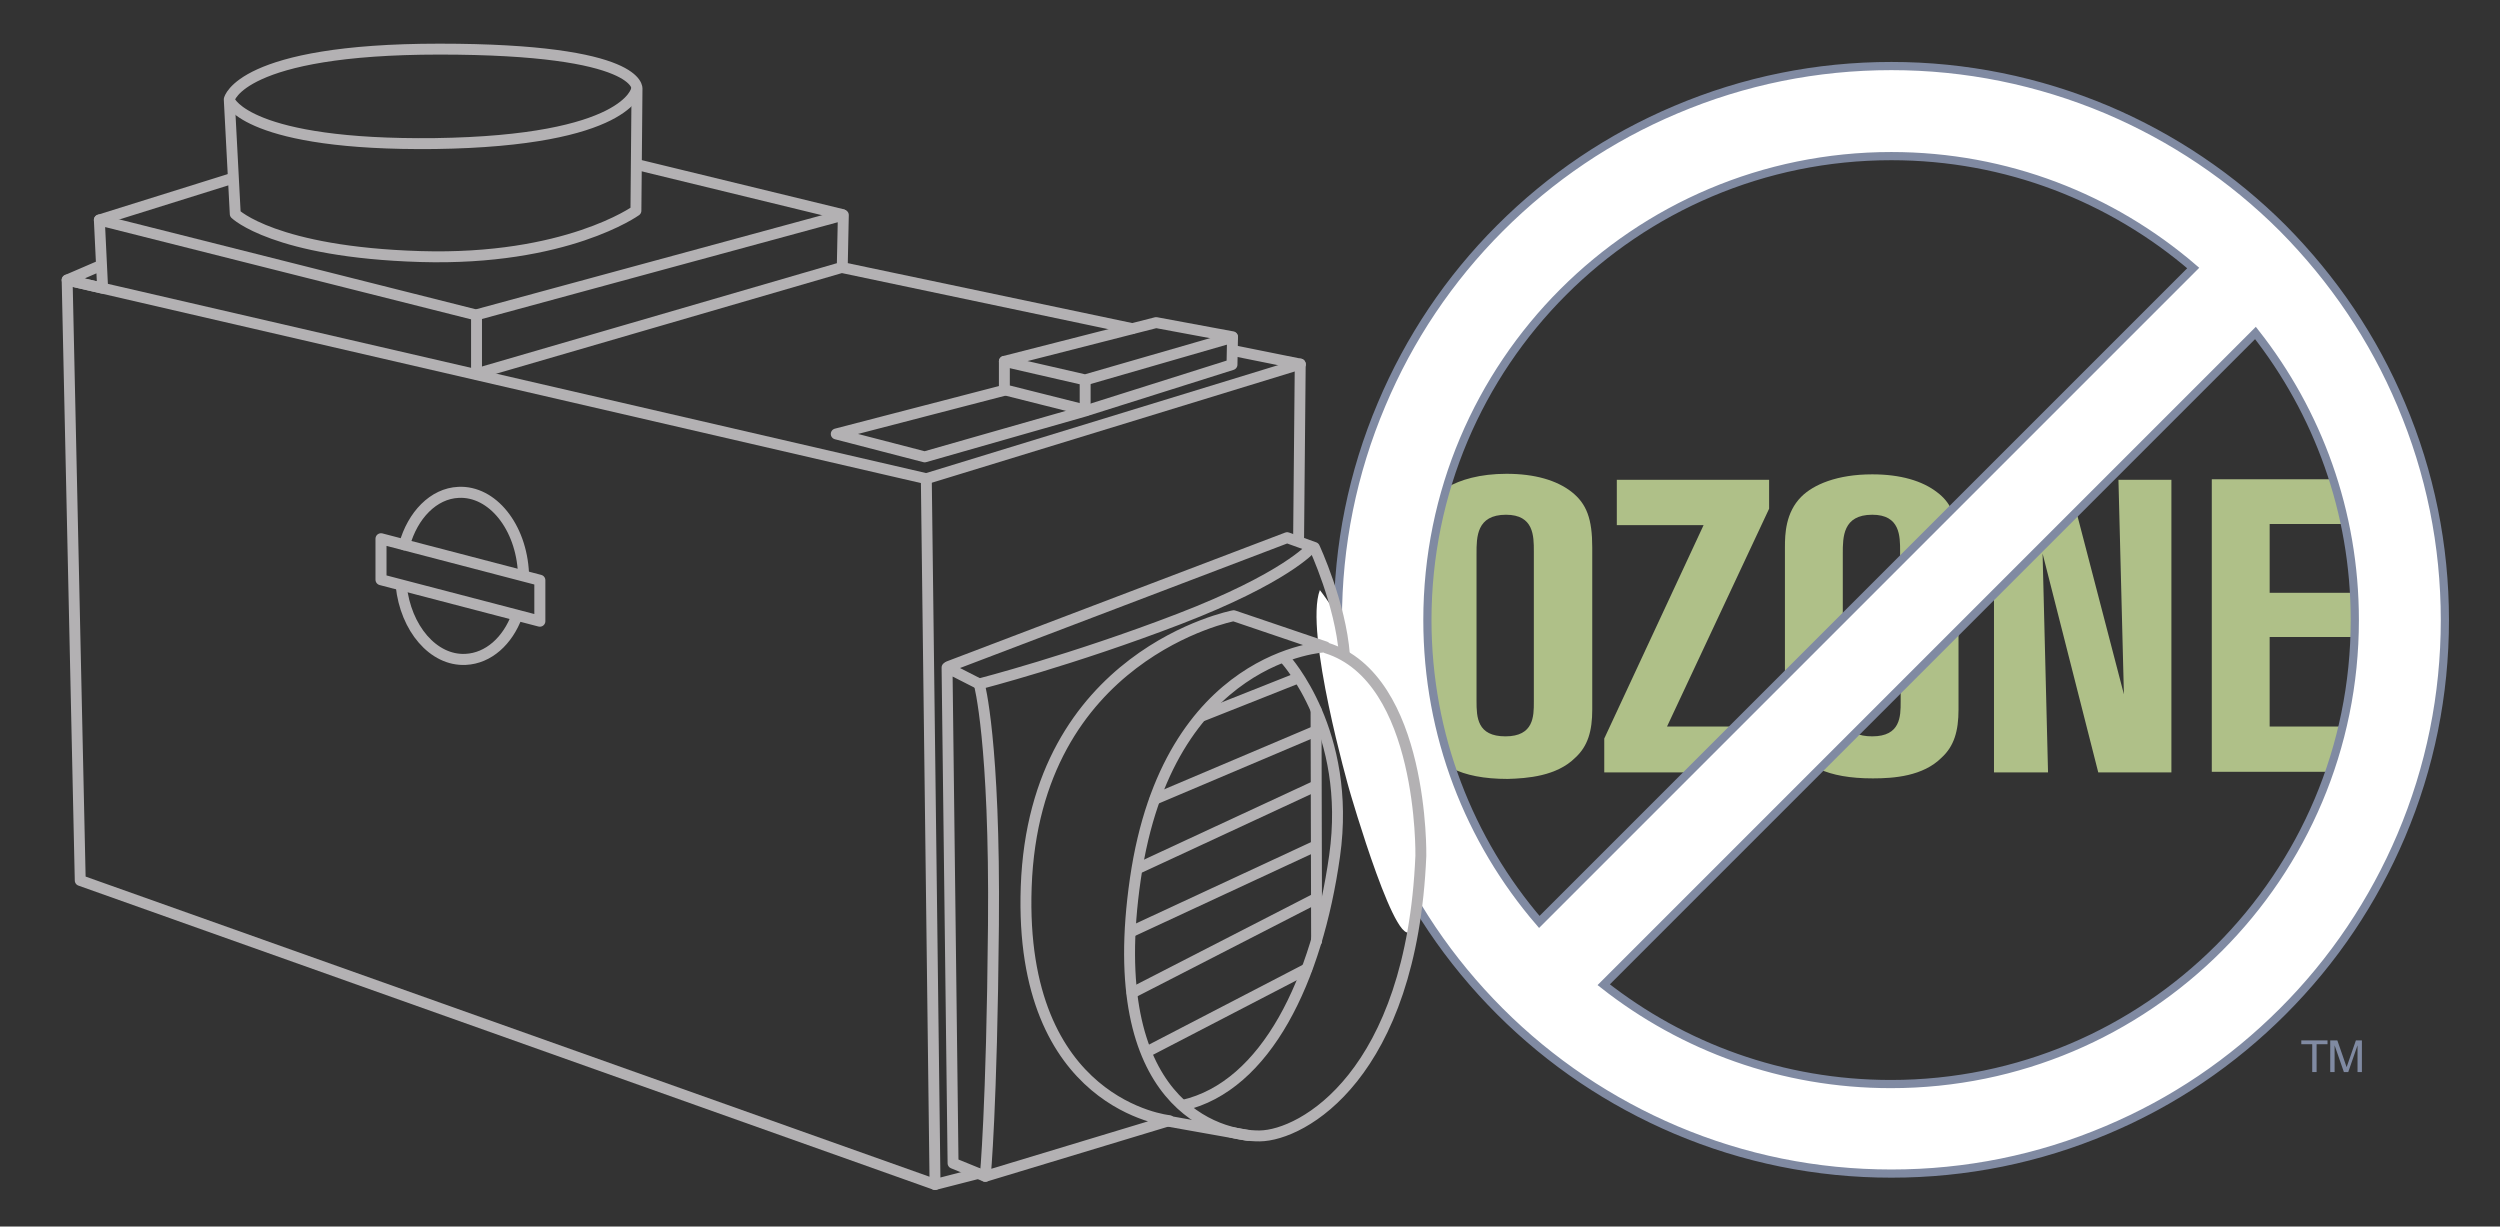 <?xml version="1.0" encoding="utf-8"?>
<!-- Generator: Adobe Illustrator 16.0.0, SVG Export Plug-In . SVG Version: 6.00 Build 0)  -->
<!DOCTYPE svg PUBLIC "-//W3C//DTD SVG 1.1//EN" "http://www.w3.org/Graphics/SVG/1.1/DTD/svg11.dtd">
<svg version="1.1" xmlns="http://www.w3.org/2000/svg" xmlns:xlink="http://www.w3.org/1999/xlink" x="0px" y="0px" width="458px"
	 height="224.7px" viewBox="0 0 458 224.7" enable-background="new 0 0 458 224.7" xml:space="preserve">
<rect x="0" y="0" width="458" height="224.7" fill="#333333" stroke="none"/>
<g id="Layer_2">
</g>
<g id="Layer_4">
	<path fill="none" stroke="#B2B2B2" stroke-width="2" stroke-linecap="round" stroke-miterlimit="10" d="M445,311.8
		c0,0-3.9-0.7-6-2.2c0,0-2.8-3-5.3-1.5c0,0-10,3-11.4,4.5c-0.7,0-2.8,0.4-4.3-0.4c0,0-1.8-0.7-3.6,0.7l-6.4,2.6c0,0-4.6,3.4-9.6-0.7
		c0,0-18.1-13.5-20.3-14.2c0,0-6-6-12.5-1.9c0,0-10,6-13.2,8.2c0,0-5.7,4.5-10.3,5.6c-1.8,0.4-3.9-1.1-8.9,1.5l-9.3,4.1
		c0,0-3.6,1.1-7.5,0.7c0,0-5-1.9-8.5,1.1c0,0-6.4,6-10.7,1.9l-4.3-3c0,0-3.6-2.6-6.8-0.4c-0.7,0.4-8.9,4.9-10.3,6.4
		c0,0-2.1,2.2-5.3,0c0,0-2.1,0.7-3.6,2.6c0,0-2.1,1.1-4.3,0c0,0-2.1-1.5-4.3-1.1l-1.4,0.4c-1.4,1.1-4.3-0.7-4.3-0.7
		c-2.1-3.4-3.6-3-4.3-3.4c-2.9-1.5-5,3-5,3c-2.8,1.9-4.6-2.2-4.6-2.2c-2.5-2.6-3.9-2.2-5.3-2.6c-4.3-1.1-8.5,0.7-8.5,0.7
		c-2.8,0.4-6.8,5.2-6.8,5.2c-0.7,1.9-6,5.2-6,5.2c-2.1,1.9-7.5,3.7-7.5,3.7c-2.1,0.8-3.2,3-3.2,3c-1.8,0.4-3.9,3.7-3.9,3.7
		c-2.5,1.9-5.3,0.4-5.3,0.4c-1.4-1.5-3.2,0-3.2,0c-1.4,1.1-3.2,0.7-3.2,0.7c-1.1-1.5-2.8-1.1-2.8-1.1c-1.8,0.7-3.6,0.4-3.6,0.4
		c-1.4-1.1-5.3-2.2-5.3-2.2c-3.6-0.7-9.2-1.9-9.2-1.9c-2.5,0-7.1,2.2-7.1,2.2c-3.6,1.1-3.9-1.5-3.9-1.5c-2.8-3.7-5.3-3.7-5.3-3.7
		c-2.8-0.4-4.6-1.5-4.6-1.5c-2.1-1.1-3.6-1.5-3.6-1.5c-2.5,0-2.5-0.7-2.5-0.7c-1.4-1.5-3.9-1.1-3.9-1.1l-1.8,3
		c-1.8,1.1-1.1,2.6-1.1,2.6c-2.1-0.4-3.2,1.5-3.2,1.5c-1.8,0-2.8,1.5-2.8,1.5c-1.8,0.7-2.8,1.5-2.8,1.5c-2.1,1.5-2.1,1.1-2.1,1.1
		c-2.5-2.2-3.9-1.9-3.9-1.9c-1.8-1.5-5.3,0.4-5.3,0.4c-0.7,0.7-2.8,0.7-2.8,0.7c-2.5-0.4-4.3,1.5-4.3,1.5c-2.1,1.5-5.3,0-5.3,0
		c-0.4-2.2-2.8-4.5-2.8-4.5c-0.7-2.2-2.8-1.5-2.8-1.5c-1.8,0.4-2.5-3-2.5-3c-3.6-3.4-6.4-0.4-6.4-0.4c-1.1,0-7.8,4.5-7.8,4.5
		c-2.5,0-4.6,1.5-4.6,1.5c-2.8,1.9-5.3,0.7-5.3,0.7c-3.2,1.1-5.3,1.1-5.3,1.1c-2.8,0.4-6,0-6,0c-2.1-0.4-4.3,1.1-4.3,1.1
		c-2.1,1.1-4.3,0-4.3,0c-1.4-1.9-3.6-2.6-3.6-2.6c-3.2,2.2-5.3,0-5.3,0c-1.4-1.5-9.6-6-10.3-6.4c-3.2-2.2-6.8,0.4-6.8,0.4l-4.3,3
		C11.6,341,5.2,335,5.2,335c-3.6-3-8.5-1.1-8.5-1.1c-3.9,0.4-7.5-0.7-7.5-0.7L-20,329c-5-2.6-7.1-1.1-8.9-1.5
		c-4.6-1.1-10.3-5.6-10.3-5.6c-3.2-2.2-13.2-8.2-13.2-8.2c-6.4-4.1-12.5,1.9-12.5,1.9c-2.1,0.7-20.3,14.2-20.3,14.2
		c-5,4.1-9.6,0.7-9.6,0.7l-6.4-2.6c-1.8-1.5-3.6-0.7-3.6-0.7c-1.4,0.7-3.6,0.4-4.3,0.4c-1.4-1.5-11.4-4.5-11.4-4.5
		c-2.5-1.5-5.3,1.5-5.3,1.5c-2.1,1.5-6,2.2-6,2.2"/>
</g>
<g id="Layer_3">
	<g>
		<g>
			<g>
				<path fill="none" d="M281.1,128.6V101c0-2.8,0-6.7-5.1-6.7c-5.4,0-5.4,4.1-5.4,7.1v27c0,3,0.2,6.5,5.4,6.5
					S281.1,131.2,281.1,128.6z"/>
				<path fill="none" d="M343,134.9c5.2,0,5.2-3.7,5.2-6.3V126l-8.3,8.3C340.7,134.7,341.7,134.9,343,134.9z"/>
				<path fill="none" d="M348.2,101c0-2.8,0-6.7-5.1-6.7c-5.4,0-5.4,4.1-5.4,7.1v11.9l10.6-10.6V101z"/>
				<g>
					<path fill="#AFC088" d="M288.6,138.8c2.3-2.1,3.1-4.9,3.1-8.8v-29.7c0-5.2-1-8-3.8-10.2c-2.7-2.1-6.7-3.3-11.9-3.3
						c-4.9,0-8.5,1.1-10.9,2.5c-2.3,7.7-3.5,15.8-3.5,24.3c0,9.5,1.6,18.6,4.5,27.2c2.4,1.2,5.7,1.9,10.1,1.9
						C279.8,142.6,285.2,142.2,288.6,138.8z M270.5,128.4v-27c0-3,0-7.1,5.4-7.1c5.1,0,5.1,3.9,5.1,6.7v27.6c0,2.6,0,6.3-5.2,6.3
						S270.5,131.4,270.5,128.4z"/>
				</g>
				<g>
					<polygon fill="#AFC088" points="324.1,93.2 324.1,87.9 296.2,87.9 296.2,96.2 312.1,96.2 293.9,135.3 293.9,141.5 309.4,141.5 
						317.7,133.1 305.4,133.1 					"/>
				</g>
				<g>
					<path fill="#AFC088" d="M337.6,101.4c0-3,0-7.1,5.4-7.1c5.1,0,5.1,3.9,5.1,6.7v1.7l9.4-9.4c-0.6-1.2-1.4-2.2-2.6-3.1
						c-2.7-2.1-6.7-3.3-11.9-3.3c-6.5,0-10.8,1.9-13,4.1c-2.9,2.9-3,6.9-3,9.2v23.7l10.6-10.6V101.4z"/>
				</g>
				<g>
					<path fill="#AFC088" d="M355.7,138.8c2.3-2.1,3.1-4.9,3.1-8.8v-14.7L348.2,126v2.6c0,2.6,0,6.3-5.2,6.3c-1.3,0-2.3-0.2-3.1-0.6
						l-6.6,6.6c2.4,1.1,5.6,1.7,9.8,1.7C347,142.6,352.3,142.2,355.7,138.8z"/>
				</g>
				<g>
					<polygon fill="#AFC088" points="375.2,141.5 374.2,101.4 384.4,141.5 397.8,141.5 397.8,87.9 388.1,87.9 389.1,127.2 
						380.4,93.8 365.3,108.9 365.3,141.5 					"/>
				</g>
				<g>
					<path fill="#AFC088" d="M415.8,133.2l0-16.5h15.6c0-1.1,0.1-2.1,0.1-3.2c0-1.7-0.1-3.3-0.2-4.9h-15.5l0-12.6h13.8
						c-0.6-2.8-1.3-5.5-2.2-8.2h-22.2v53.6l21.5,0c0.9-2.7,1.7-5.5,2.4-8.3H415.8z"/>
				</g>
			</g>
			<g>
				<polygon fill="#808AA2" points="426.4,190.6 426.4,191.3 424.4,191.3 424.4,196.4 423.6,196.4 423.6,191.3 421.6,191.3 
					421.6,190.6 426.4,190.6 				"/>
				<path fill-rule="evenodd" clip-rule="evenodd" fill="#808AA2" d="M427.1,190.6h1.1l1.7,4.9l1.7-4.9h1.1v5.8h-0.8V193
					c0-0.1,0-0.3,0-0.6c0-0.3,0-0.6,0-0.9l-1.7,4.9h-0.8l-1.7-4.9v0.2c0,0.1,0,0.4,0,0.7c0,0.3,0,0.5,0,0.6v3.4h-0.8V190.6
					L427.1,190.6z"/>
			</g>
			<path fill="#FFFFFF" stroke="#808AA2" stroke-width="1.5" stroke-miterlimit="10" d="M346.5,12.1c-13.7,0-27,2.7-39.5,8
				c-12.1,5.1-22.9,12.4-32.2,21.7c-9.3,9.3-16.6,20.2-21.7,32.3c-5.3,12.5-8,25.8-8,39.5c0,13.7,2.7,27,8,39.5
				c5.1,12.1,12.4,22.9,21.7,32.2c9.3,9.3,20.2,16.6,32.2,21.7c12.5,5.3,25.8,8,39.5,8c13.7,0,27-2.7,39.5-8
				c12.1-5.1,22.9-12.4,32.2-21.7c9.3-9.3,16.6-20.2,21.7-32.2c5.3-12.5,8-25.8,8-39.5c0-13.7-2.7-27-8-39.5
				c-5.1-12.1-12.4-22.9-21.7-32.3c-9.3-9.3-20.2-16.6-32.2-21.7C373.4,14.8,360.1,12.1,346.5,12.1L346.5,12.1z M401.8,49.1
				L282,168.9c-12.8-14.9-20.5-34.2-20.5-55.3c0-46.9,38-85,85-85C367.6,28.6,386.9,36.3,401.8,49.1z M431.4,113.6
				c0,46.9-38,85-85,85c-19.9,0-38.1-6.8-52.6-18.2L413.2,61C424.6,75.5,431.4,93.7,431.4,113.6z"/>
		</g>
		<path fill="#FFFFFF" d="M241.8,108.1c0,0,3.5,4.5,3.9,6.6s8.9,33.8,10.2,36.9s5.2,11,2.9,18.2s-11.6-25.1-11.6-25.1
			S238.9,115.7,241.8,108.1z"/>
	</g>
	<g>
		<path fill="#FFFFFF" stroke="#808AA2" stroke-width="2" stroke-miterlimit="10" d="M596.4-12.7c14.6,0,26.5-13.7,21.9-28.2
			c-2-6.3-5.7-11.9-9-17.6c-3.4-5.9-6.3-12-9.5-18c-1.1-2.2-2.3-4.3-3.4-6.5c-6.8,13-14.2,26.1-20.7,39.2
			C568.2-28.9,580.7-12.7,596.4-12.7"/>
		<path fill="#FFFFFF" stroke="#808AA2" stroke-width="2" stroke-miterlimit="10" d="M591.5-19.6c-5.4-1.6-9.8-5.8-11.5-11.2"/>
	</g>
	<g>
		<path fill="#FFFFFF" stroke="#808AA2" stroke-width="2" stroke-miterlimit="10" d="M526.4-12.7c14.6,0,26.5-13.7,21.9-28.2
			c-2-6.3-5.7-11.9-9-17.6c-3.4-5.9-6.3-12-9.5-18c-1.1-2.2-2.3-4.3-3.4-6.5c-6.8,13-14.2,26.1-20.7,39.2
			C498.2-28.9,510.7-12.7,526.4-12.7"/>
		<path fill="#FFFFFF" stroke="#808AA2" stroke-width="2" stroke-miterlimit="10" d="M521.5-19.6c-5.4-1.6-9.8-5.8-11.5-11.2"/>
	</g>
	<g>
		<path fill="#FFFFFF" stroke="#808AA2" stroke-width="2" stroke-miterlimit="10" d="M456.4-12.7c14.6,0,26.5-13.7,21.9-28.2
			c-2-6.3-5.7-11.9-9-17.6c-3.4-5.9-6.3-12-9.5-18c-1.1-2.2-2.3-4.3-3.4-6.5c-6.8,13-14.2,26.1-20.7,39.2
			C428.2-28.9,440.7-12.7,456.4-12.7"/>
		<path fill="#FFFFFF" stroke="#808AA2" stroke-width="2" stroke-miterlimit="10" d="M451.5-19.6c-5.4-1.6-9.8-5.8-11.5-11.2"/>
	</g>
	<path fill-rule="evenodd" clip-rule="evenodd" fill="#B2B2B2" d="M384.3-18.9c-1.2-1-1.2-1-2.8-0.5c0.1,1.5,0.1,1.5,2.6,1
		c0,0.1,0,0.3,0.1,0.4c-1.6,0.2-3.3,0.5-4.9,0.6c-2.3,0.1-2.2,0.1-2.6,2.4c-0.5,2.9-0.3,5.5,1.6,7.8c0.3,0.3,0.3,0.8,0.4,1.3
		c-3.7,0-7.2,0-11,0c0.4-0.5,0.5-0.8,0.7-1c1.9-2.1,1.9-3.1,0.4-5.3c-1.4-2-2.6-4.1-3.9-6.2c-0.3-0.5-1-0.8-1.5-1.2
		c0.2-0.1,0.5-0.4,0.9-0.6c-1.2-1.7-2.8-1.8-4.7,0c0.3-0.8,0.5-1.2,0.8-1.9c-3.6,0.3-7.1,0.5-9.7,3c-2,1.9-4.8,1.4-6.9,2.7
		c-0.1,0.1-0.4-0.2-0.9-0.4c3.8-0.8,7.1-1.8,9.7-4.5c-1,0.1-2.2,0-3.1,0.3c-1.2,0.4-2.1,0.1-3.1-0.4c-0.8-0.4-2.1-0.1-2.7-0.7
		c-1.6-1.4-3.3-0.4-5-0.6c0.1-1-1.7-2.4,0.9-2.9c-2.2-1.3-4.2-0.6-6.2,0.1c-0.7-1.6-0.7-1.6,2-2c-0.6,0.4-1,0.7-1.5,1.2
		c2.4-0.3,4.6-0.3,6.8-0.8c0.8-0.2,1.4-1.3,2.2-2.2c-1.8-0.9-3.1-1.4-4.7-0.8c-0.3,0.1-0.7-0.2-1.1-0.3c-2.1-0.6-4.2-1.2-6.3-1.7
		c-0.4-0.1-1,0.4-1.5,0.6c-0.9-0.6-2-1.4-3.2-2.2c0.8,0.1,1.5,0.2,2.2,0.3c0.1-0.2,0.1-0.4,0.2-0.6c-1.2-0.4-2.3-0.8-3.5-1.2
		c0,0.1-0.1,0.2-0.1,0.4c0.4,0.2,0.7,0.5,1.1,0.7c-0.6,0.4-0.9,0.3-3.4-0.7c0.1-0.2,0.2-0.3,0.4-0.4c0.1-0.1,0.3-0.2,0.4-0.2
		c-0.4-0.5-0.7-1-1-1.5c0.5-0.3,1-0.6,1.6-1c-0.2-0.4-0.3-0.7-0.3-0.7c1-0.3,1.8-0.8,2.7-0.9c1.1-0.1,2.3,0.1,3.4,0.2
		c0.3,0,0.7,0.2,1.3,0.5c-0.3-0.6-0.4-0.9-0.5-1.1c0.8-0.9,1.6-1.7,2.3-2.5c-0.3,0-0.9,0.1-1.5,0.2c0-0.1,0-0.1,0-0.2
		c0.4-0.2,0.9-0.3,1.3-0.5c0-0.1,0-0.2,0-0.2c-0.4,0-0.9,0-1.3-0.1c-0.9-0.2-1.7-0.6-2.6-0.8c-0.6-0.2-1.1-0.3-1.7-0.4
		c0.2-0.7,0.4-1.3,0.5-2c0-0.4-0.2-0.8-0.3-1.1c0.8,0.4,1.5,0.8,2.3,1.1c0.1,0,0.4-0.6,0.5-0.7c-0.7-0.9-1.3-1.6-1.9-2.5
		c0.5,0,0.9,0,1.2,0c0.3-0.5,0.5-1.1,0.8-1.7c0.7,0.9,1.3,1.5,2,0c0.2-0.4,1.2-0.5,1.8-0.8c0.6-0.3,1.2-0.8,1.8-1.1
		c-0.5-0.5-0.9-1-1.4-1.5c0,0,0.2-0.1,0.3-0.3c0.8-1.7,1.8-2.4,3.7-1.5c0.3,0.1,0.9-0.3,1.3-0.4c0-0.1,0-0.2,0-0.3
		c-0.2-0.7-0.8-1.7-0.5-2.2c0.5-0.8,1.4-1.2,2.5-0.9c0.4,0.1,0.8-0.3,1.3-0.3c2.1-0.4,4.2-1.1,6.4-1.2c1.2-0.1,2-0.6,2.7-1.3
		c-0.5-0.9-1-1.7-1.5-2.6c2.8-0.8,2.8-0.8,4.3,0.9c-0.1-1-0.3-2-0.4-3.1c0.6,0,1.4,0,2.3,0c0.7-1.3,1.9-1.7,3.3-1.1
		c0-0.4,0.1-0.8,0.1-1.2c1,0.1,2.1,1.2,2.8-0.4c0.6,0.3,1.1,0.5,1.9,0.9c0.1-0.1,0.5-0.5,1.1-1c0.2,0.5,0.3,0.9,0.5,1.4
		c0.3-0.3,0.5-0.5,0.8-0.7c0.2,0.3,0.4,0.5,0.7,0.9c0.7-0.8,1.4-1.8,1.7,0.2c1.3-0.9,6.4-0.6,7.4,0.1c2,0.2,3.4,0.4,4.3,0.5
		c1.3,1,2.3,1.6,3.2,2.3c0.6,0.5,1.4,0.8,1.7,1.8c0.1,0.5,0.8,0.8,1.4,1.1c0.5,1,1,1.9,1.6,2.9c0.2,0,0.4-0.1,0.5-0.1
		c0.2-0.8,0.4-1.5,0.6-2.5c-0.6,0.2-1,0.3-1.7,0.5c0.1-0.4,0.1-0.7,0.2-1c0.9,0.2,1.8,0.4,2.7,0.6c0,0.2,0,0.4,0,0.6
		c0.7-0.5,1.3-0.9,2.1-1.5c0.4,0.4,1,0.9,1.5,1.4c-0.6,0.5-1.1,1-1.5,1.3c-0.2,0.1-0.5,0-0.7,0.1c-0.7,0.3-1.6,0.5-2.1,0.9
		c-0.4,0.3-0.4,1-0.6,1.8c1.2-0.5,1.9-0.8,2.7-1.2c0,0.1,0.1,0.2,0.1,0.3c-0.4,0.3-0.9,0.7-1.3,1c0,0.1,0.1,0.1,0.1,0.2
		c1.4-0.6,2.7-1.1,4.1-1.7c0,0.1,0.1,0.2,0.1,0.3c-0.7,0.3-1.4,0.5-2.1,1c-0.5,0.3-0.8,0.9-1.2,1.3c0.4,0.2,0.8,0.4,1.3,0.5
		c0.5,0.2,0.9,0.3,1.4,0.4c-0.1,0.6-0.1,1.2-0.2,1.9c0.9-0.2,1.5-0.4,2.2-0.6c0-0.4,0-0.8,0-1c0.4,0.3,0.9,0.6,1.6,1.1
		c1.4-2-1.8-1.8-1.5-3.3c0.6,0.4,1.2,0.9,1.9,1.5c-0.1-0.5-0.1-0.8-0.1-0.8c0.7-0.3,1.3-0.7,2-0.9c0.4-0.2,1-0.4,1.3-0.2
		c0.6,0.2,1,0.6,1.6,0c0.1-0.1,0.7,0,0.7,0.1c0.4,1.4,1.4,0.3,2,0.6c0.8,0.4,1.4,1.1,2.1,1.7c0.3,0.3,0.6,0.8,0.9,1.2
		c-1.2,0.2-2.5,0.5-3.8,0.7c-0.9,0.2-1.3,0.5-1,1.5c0.2,0.7,0.2,1.6,0.3,2.2c1.8,0,3.5,0,5.2,0c0.1,0.1,0.2,0.1,0.2,0.2
		c-1,0.5-1.9,1-2.9,1.5c0,0.1,0.1,0.2,0.1,0.2c0.5-0.1,0.9-0.2,1.4-0.2c0.1,0.1,0.2,0.2,0.3,0.4c-0.9,0.4-1.8,0.9-2.7,1.3
		c0.2,0.3,0.5,0.6,0.7,0.9c0.4-0.1,0.9-0.2,1.3-0.3c0,0.2,0.1,0.5,0.2,1.2c0.3-0.5,0.5-0.8,0.7-1.1c0.7,0.4,0.8,0.8,0.3,1.5
		c-0.9,1.2-0.6,2.1,0.5,3c1.1,0.9,2.7,1.3,3.2,2.8c0,0,0.5-0.1,1-0.2c-0.3,0.4-0.6,0.7-0.8,1c0.3,0.1,0.6,0.1,0.9,0.2
		c-0.9,0.6-1.9,1.3-2.8,1.9c0.4,0.7,0.9,1.5,1.5,2.6c-2.6,0.7-5.3,1.4-8,2.1c0,0,0,0.1,0,0.1c0.5,0,0.9-0.1,1.4-0.1
		c-1.4,1.1-3.8,1-4.9,0c-2.3,1.4-4.7,2.9-7,4.3c1.4-0.2,2.8,2.5,4.7-0.2c-0.1,0.7-0.1,1-0.1,1.2c2.5-0.5,4.9-1,7.3-1.5
		c0,0.1,0.1,0.1,0.1,0.2c-0.5,0.3-1.1,0.6-1.6,0.8c0,0.1,0,0.1,0.1,0.2c1.2-0.1,2.3-0.2,3.4-0.3c0.7,1.6,0.4,2.2-1.3,2.2
		c-1.8-0.1-3.7-0.3-5.5-0.4c-0.5,0-1,0.4-1.6,0.5c-1,0-2-0.1-3-0.2c-0.6-0.1-1.3-0.2-2-0.3c0.3,0.7,0.4,1.1,0.6,1.6
		c-0.1,0-0.2,0.1-0.4,0.1c-0.6-0.5-1.1-1.1-1.7-1.6c-0.1,0.1-0.2,0.1-0.3,0.2c0.2,0.4,0.5,0.8,0.8,1.4c-0.9-0.5-1.9-0.2-2.2-1.6
		c-0.2-0.9-1.6-1.2-2.7-0.7c-1.3,0.6-2.6,1.3-3.9,1.9c-0.4,0.2-0.9,0.3-1.4,0.5c0.5,0.9,0.5,0.9,3.2,0.9c0,0.2-0.1,0.5-0.1,0.6
		c1.2-0.1,2.4-0.3,3.6-0.4c0,0.1,0.1,0.2,0.1,0.3c-0.5,0.1-1,0.3-1.6,0.5c0.3,0.1,0.6,0.2,0.9,0.3c0,0.1,0,0.2,0,0.3
		c-1.2,0.1-2.5,0.1-3.7,0.3C386.1-20.1,384.7-20.4,384.3-18.9L384.3-18.9z M394.3-37.6c0.3-0.6,0.6-1.2,0.9-1.8
		c-0.1-0.1-0.1-0.2-0.2-0.3c-0.8,0.5-1.6,0.9-2.7,1.5C393.2-37.9,393.8-37.7,394.3-37.6c-0.9,0.5-2.3,0-3.2,1.6
		C392.4-36.6,393.9-35.8,394.3-37.6z M335.3-37.2c-0.9,0.1-1.7,0.2-2.6,0.3c1.8,1.3,3.5,2.4,5.9,0.8
		C337.4-36.5,336.3-36.9,335.3-37.2c0.2-0.2,0.5-0.4,0.8-0.6c-0.3-0.2-0.5-0.4-0.8-0.4c-1.6,0-3.2,0-4.9,0c0,0.6,0.1,1.1,0.1,1.8
		c0.8-0.3,1.5-0.3,2-0.7C333.6-38,334.4-37.9,335.3-37.2z M349.2-33.2c0-0.1,0-0.3,0.1-0.4c-0.7-0.2-1.4-0.4-2.1-0.6
		c0.4-0.3,0.7-0.6,1-0.9c0,0.2-0.1,0.3-0.1,0.5c1,0.4,2.1,1.1,3.1,1c1.1-0.1,2.1-1.2,3.4-0.9c0.1,0,0.2-0.1,0.4-0.3
		c-0.7-0.4-1.2-0.6-2-1c0.7-0.1,1.1-0.1,1.6-0.2c-1-2.8-1.7-3.1-4.1-1.8c-1.7,0.9-3.4,2-5.1,2.9C347.5-32.6,347.5-32.6,349.2-33.2z
		 M363.7-38c0,3.3,0.7,6,3.3,7.9c2.2-1.2,1.3-3.7,2.5-5.3C368.1-37.7,365.5-36.5,363.7-38z M340.6-42.1c0.8,0.1,1.3,0.2,1.5,0.2
		c-1.1,0.9-0.5,2.1-0.5,3.2c4.9-0.2,6-0.3,5.6-3.1c-0.5,0.1-1.1,0.1-1.4,0.4c-0.9,1.1-1.4,0.1-2-0.3c0.6-0.1,1.3-0.3,1.9-0.4
		C344.1-42.1,342.6-43.4,340.6-42.1z M345-35.9c0.8-0.3,1.5-0.5,2.2-0.8c0.8-0.5,1.3-1.5,2.1-1.7c1.4-0.3,1.4-1.2,1.4-2.2
		c-2.2,0-3.5,1.1-4.5,2.6c-0.8-0.1-1.4-0.1-2.3-0.2C344.3-37.3,344.6-36.7,345-35.9z M362.3-41.2c0.2-3-1.4-4.5-3.6-3.5
		c0.2,0.2,0.7,0.4,0.7,0.6C359.4-42.1,361.1-42,362.3-41.2z M395-32.9c0.4,1,1.4,0.7,2.2,0.2c1.6-1.1,3.2-2.3,5-3.6
		c-1,0.3-1.7,0.5-2.3,0.7c-1.2,0.4-2.6,0.5-3.2,1.9C396.4-33.3,395.6-33.2,395-32.9z M345.4-32.7c0.1-0.2,0.3-0.5,0.4-0.7
		c-2.1-0.9-4.2-1.9-6.5-2.9c0.2,0.9,0.3,1.5,0.5,2.2c0.7-0.1,1.2-0.3,1.8-0.4c0.4,0,1-0.1,1.3,0.1C343.8-33.8,344.6-33.2,345.4-32.7
		z M350.9-22.5c0.1,1,3.4,0.9,6.3-0.5c-0.6-0.3-1.1-0.6-1.7-0.9c-0.3,0.4-0.5,0.7-0.6,0.8c-0.6-0.2-1-0.4-1.5-0.6
		c-0.1,0-0.3,0.1-0.8,0.2c0.5,0.2,0.7,0.2,1,0.3c0,0.2,0,0.3,0,0.5C352.8-22.7,351.9-22.6,350.9-22.5z M337.2-33
		c-1.7-1.5-2.6-1.6-4-0.4C334.9-32.1,336-32,337.2-33z M340.8-38.5c-0.2-1.2-0.4-2.1-0.5-3.1c-0.2-0.1-0.3-0.1-0.5-0.2
		c-0.7,0.6-1.3,1.2-2.1,1.9C338.8-39.4,339.6-39,340.8-38.5z M406-41.3c-1.3,0.8-2.4,1.4-3.5,2.1C404.9-38.9,406.2-39.6,406-41.3z
		 M348.8-42.3c0-0.1,0.1-0.3,0.1-0.4c-0.9-0.4-1.7-0.9-2.6-1.3c-0.9-0.4-1.8-0.6-2.7-0.9c-0.1,0.2-0.2,0.4-0.2,0.6
		C345.2-43.7,347-43,348.8-42.3z M399.6-30.2c-0.1-0.2-0.1-0.3-0.2-0.5c-1.5,0.1-2.9,0.3-3.8,1.7c0.1,0.2,0.1,0.3,0.2,0.5
		C397-29.1,398.3-29.7,399.6-30.2z M344.4-31.5c0-0.1,0.1-0.2,0.1-0.4c-0.6-0.2-1.2-0.7-1.8-0.7c-0.6,0.1-1.2,0.6-2,1
		C341.9-29.7,343.2-31.8,344.4-31.5z M386.9-27.2c-0.1-0.2-0.2-0.4-0.2-0.6c-0.6,0.1-1.2,0.2-1.7,0.5c-1.3,0.8-1.3,0.8-1.1,2
		C384.9-26,385.9-26.6,386.9-27.2z M381.1-17.9c-1-2-1.3-2-3.1-0.2C379.1-18.1,380.1-18,381.1-17.9z M359.5-46.2
		c-0.3-0.7-0.5-1.3-0.7-1.9c-1.8,0.4-1,1.4-1,2.3C358.3-45.9,358.8-46,359.5-46.2z M357.7-35c0.2,0,0.3,0,0.5,0
		c0.1-0.5,0.5-1,0.3-1.3c-0.3-0.5-0.9-0.9-1.3-1.4c-0.2,0.1-0.3,0.3-0.5,0.4C357.1-36.6,357.4-35.8,357.7-35z M376.1-38.1
		c0.2,0,0.3,0.1,0.5,0.1c0.4-0.7,0.8-1.4,1.2-2.2c-0.8,0.1-1.3,0.2-1.9,0.2C375.9-39.4,376-38.8,376.1-38.1z M333.5-35.6
		c-0.9,0-1.8,0-2.9,0C331.8-34.4,332.9-34.5,333.5-35.6z M336.5-42.7c0.1-0.2,0.1-0.4,0.2-0.5c-1.1-0.4-2.2-0.9-3.4-1.3
		c-0.1,0.2-0.2,0.5-0.3,0.7C334.2-43.5,335.4-43.1,336.5-42.7z M373-28.3c-1.9,0.4-2,0.7-1.2,2.6C372.2-26.6,372.5-27.3,373-28.3z
		 M363.6-43.5c-0.2,1.6,0.3,2.5,1.9,2.3C364.9-42,364.2-42.7,363.6-43.5z M389.2-26.1c-0.1-0.2-0.1-0.3-0.2-0.5
		c-1.3-0.4-1.7,0.6-2.4,1.3c0.1,0.1,0.1,0.2,0.2,0.4C387.6-25.3,388.4-25.7,389.2-26.1z M368.7-24.2c0.5,0.8,0.8,1.3,1.1,2
		c0.5-0.5,0.9-0.9,1.3-1.4c-0.5-0.1-0.7-0.2-1-0.3C369.8-24,369.4-24.1,368.7-24.2z"/>
	<path fill-rule="evenodd" clip-rule="evenodd" fill="#B2B2B2" d="M-54.7,291.2c0.7-0.1,1.3-0.2,2.1-0.3c-0.1,0.2-0.2,0.5-0.3,0.9
		c0.3,0.1,0.5,0.2,0.9,0.3c-0.4,0.4-0.7,0.7-1,1.1c0.4,0.2,0.7,0.3,1.3,0.6c-0.9,0.4-1.6,0.7-2.4,1c0.5,0.2,0.9,0.3,1.5,0.6
		c-0.4,0.3-0.6,0.5-0.9,0.7c1.2,0.7,2.4,1.4,3.8,2.2c-1.3,0.3-2.1,0.6-3.3,0.9c-0.1-0.1-0.6-0.4-1-0.8c-0.1,0.3-0.2,0.5-0.3,0.7
		c-0.5-0.1-1-0.2-1.5-0.3c0.5,0.6,0.8,1.2,1.2,1.3c0.5,0.2,1.2,0.2,1.6-0.1c0.7-0.5,1.2-0.1,1.8,0.1c0.5,0.1,0.9,0.2,1.4,0.3
		c0.8,0.1,1.6,0.2,2.4,0.6c-1.2,0-1.5,2-3,1.3c0.1,0.2,0.2,0.4,0.4,0.9c-0.7-0.3-1.1-0.5-1.7-0.7c-0.1,0.3-0.2,0.6-0.3,0.9
		c-0.9-0.2-1.7-0.4-2.5-0.6c1,1.5,2.9,1.8,4.4,0.9c1.3,0.2,2.3,0.4,3.6,0.6c-0.8,0.5-1.5,0.9-2.2,1.3c-0.6,0.9-1.6,1.4-2.9,1.3
		c-1-0.1-2,0-3.1,0c1.7,1,3.3,1.9,5.3,0.8c0,0.3,0.1,0.6,0.1,0.7c1.3,0.2,2.5,0.3,3.8,0.5c-0.7,0.9-1.2,1.7-1.8,2.4
		c-0.1,0.1-0.3,0.2-0.4,0.2c-1.6,0.2-3.1,0.3-4.6,0.5c0.8,1,2.5,1.3,4,0.6c0.6-0.3,1.1,0,1.2,0.4c1,0.2,1.9,0.4,2.8,0.6
		c0,0.2,0,0.3,0.1,0.5c-1,0.6-2.1,1.2-3.2,1.8c0-0.1,0.1,0.2,0.4,0.6c-1,0.1-1.8,0.2-2.7,0.4c0,0.1,0,0.3,0.1,0.4c1.6,0,3.1,0,4.9,0
		c-0.3,0.6-0.6,1.1-0.9,1.7c-0.1,0-0.4,0-0.8,0c0,0.1-0.1,0.2-0.1,0.3c0.4,0.1,0.9,0.4,1.3,0.4c0.9-0.1,1.8-0.3,2.7-0.5
		c0,1.1-0.2,2.1-1.2,2.4c-0.9,0.3-1.9,0.1-3.2,0.2c2.4,1.3,4.7,0.7,7.1,1c-1.5,1.2-2.5,2.9-4.8,2.5c0,0.2,0.1,0.3,0.1,0.5
		c2.1,0.3,4.2,0.7,6.3,1c-0.2,0.1-0.5,0.3-0.9,0.5c0.2,0.3,0.4,0.7,0.5,0.9c-1.3,0.6-2.5,1.5-3.9,1.7c-1.5,0.3-3.2-0.1-4.8-0.2
		c-0.4,0-0.8-0.1-1.2,0.1c1.9,0.9,3.7,1.7,5.8,1.5c1.2-0.1,2.4,0.2,3.5,0.4c0.4,0.1,0.7,0.6,1.1,1c-0.4,0.1-0.9,0.2-1.3,0.3
		c0.1,0.2,0.1,0.4,0.2,0.5c-1.2,0.1-2.4,0.2-3.6,0.4c0.2,0.5,0.4,0.8,0.5,1c-0.1,0.1-0.2,0.1-0.2,0.1c-1-1.2-2,0.4-3.1-0.1
		c-0.5-0.2-1.2,0-1.8,0.1c1.5,1.7,4.4,2.1,7.5,1c0,0.3-0.1,0.5-0.1,0.8c0.6-0.1,1.2-0.2,1.8-0.2c0,0.1,0.1,0.2,0.1,0.3
		c-0.6,0.2-1.2,0.4-2,0.8c0.6,0.2,1,0.3,1.6,0.5c-0.4,0.1-0.6,0.2-0.8,0.3c0.2,0.1,0.3,0.3,0.4,0.3c-1.1,0.8-2.3,1.7-3.6,2.7
		c1.3,0.2,2.6,0.5,4.3,0.8c-1,0.4-1.6,0.6-2.2,0.9c-0.1-0.1-0.1-0.2-0.2-0.3c-0.2,0.4-0.4,0.8-0.7,1.2c-0.9-0.2-1.9-0.3-2.9-0.5
		c-0.1,0.8-1.5,1.2-2.7,0.5c-0.9-0.6-1.6-0.4-2.1,0.5c-2-0.1-4.2,0.4-6-1.4c0.1,0.8,0.2,1.6,0.3,2.5c-1.3,0-2.6,0-3.9,0
		c0.2-0.9,0.4-1.9,0.6-2.8c0-0.3-0.2-0.6-0.3-0.9c-0.2,0.2-0.4,0.3-0.7,0.5c-0.9,0.5-1.9,1-2.8,1.5c-0.5,0.3-1,0.6-1.6,0.7
		c-0.3,0.1-0.7-0.1-1.1-0.3c-0.5,0.1-0.9,0.3-1.4,0.2c-1-0.2-2.4,0.8-3-0.9c-0.4,0.1-0.8,0.2-1.4,0.3c0.2-0.4,0.4-0.6,0.6-0.9
		c-0.4,0-0.7,0.1-1.2,0.1c0.1-0.4,0.2-0.6,0.3-0.9c-1-0.3-2.2,0.4-2.9-0.9c-0.1-0.2-0.7-0.1-1.4-0.1c0.5-0.3,0.9-0.6,1.4-0.9
		c-0.2-0.1-0.4-0.2-0.6-0.3c0-0.1,0-0.3,0-0.4c2.1-0.2,4.2-0.5,6.3-0.7c0-0.1,0-0.2-0.1-0.3c-0.7,0.1-1.4,0.2-2.2,0.2
		c0,0,0-0.2,0-0.6c-0.4,0.1-0.7,0.3-0.8,0.3c-0.6-0.3-1.1-0.5-1.8-0.8c0,0,0.1-0.3,0.1-0.6c-0.7,0-1.3,0-2,0c0-0.1,0-0.2,0-0.3
		c0.5-0.1,1-0.2,1.5-0.4c-0.1-0.2-0.2-0.3-0.3-0.7c1.5,0,2.8,0,4.5,0c-1.1-0.8-2.5-0.5-3.1-1.5c0.1-0.1,0.1-0.2,0.2-0.3
		c-0.4-0.1-0.8-0.2-1.2-0.3c0-0.1,0-0.2,0-0.2c0.8-0.2,1.6-0.3,2.3-0.5c0-0.1,0.1-0.3,0.1-0.4c-0.3-0.1-0.6-0.1-0.9-0.2
		c-0.6-0.3-1.2-0.5-1.7-0.9c-0.2-0.1-0.1-0.6-0.1-1c-0.3-0.1-0.8-0.3-1.3-0.4c1.8-0.4,3.4-1.4,5.4-0.9c1,0.2,2.3-0.4,3.6-0.7
		c-2.3-1.2-4.9-1.2-6.1-3.5c2.7,0.2,5.5,0.6,8.3-0.8c-2.6-0.6-5.1-1.2-8.2-2c0.5-0.2,0.8-0.3,1.2-0.4c-0.5-0.3-0.8-0.5-1.1-0.7
		c0-0.1,0-0.2,0-0.3c2.4-0.2,4.9-0.4,7.5-0.7c-0.6-0.3-1-0.4-1.5-0.7c1.3-0.4,2.4-0.7,3.5-1.1c0-0.1,0-0.1,0-0.2
		c-1.4,0.1-2.7,0.2-4.1,0.3c-1.6,0.1-2.6-0.9-3.8-1.9c2-0.6,4-1.2,6-1.8c-0.1-0.4-0.1-0.8-0.1-1.2c-2.1,1.3-3.1-0.7-4.5-1.3
		c0-0.1,0-0.2,0-0.3c1.3,0,2.5,0,3.8,0c-1.2-0.8-2.3-1.6-3.4-2.3c0-0.1,0.1-0.3,0.1-0.4c1.8-0.1,3.6-0.3,5.3-0.4
		c0.1-0.2,0.1-0.3,0.2-0.5c-1.9-1.1-3.7-2.2-5.9-3.4c1.3-0.1,2.2-0.2,3.3-0.3c0-0.1-0.1-0.5-0.2-0.9c0.6,0,1.1,0,1.9,0
		c-1-0.7-2-1.4-2.9-2c0.1-0.1,0.1-0.3,0.2-0.4c0.8-0.1,1.7-0.1,2.5-0.3c1.6-0.5,3.7,0.9,4.8-1.2c-0.5,0.1-1.1,0.2-1.7,0.4
		c-0.6,0.1-1.2,0.2-1.8,0.4c0.1-0.4,0.1-0.5,0.2-0.8c-0.4,0.1-0.8,0.3-0.9,0.3c-1.3-0.7-2.4-1.3-3.6-2c0.8-0.3,1.4-0.6,2.2-0.9
		c0,0,0.2,0.1,0.5,0.2c0.5,0.1,1,1.2,1.7,0.2c0.1-0.1,0.7,0.3,1,0.3c0.9,0.1,1.9,0.2,2.8,0.2c0.1,0,0.2-0.2,0.2-0.2
		c-1.5-0.5-3.1-1-4.8-1.5c0.4-0.2,0.7-0.4,1.1-0.7c-0.4-0.4-0.8-0.7-1-0.9c-0.1-0.5-0.1-1-0.2-1.7c0.5,0.2,0.9,0.4,1.3,0.6
		c0.4,0.1,0.9,0.2,1.3,0.3c-0.1-0.4-0.1-0.8-0.2-1.3c0.3,0,0.6,0.1,1,0.1c0-0.1,0.1-0.2,0.1-0.3c-0.3-0.1-0.7-0.2-0.7-0.2
		c-0.3-0.9-0.5-1.6-0.7-2.3c0.5,0,1.1,0,1.8,0c0.1,0.3,0.3,0.9,0.5,1.4c0.1,0,0.2-0.1,0.3-0.1c-0.2-0.5-0.3-1.1-0.5-1.6
		c-0.2-0.5-0.6-0.9-0.6-1.5c0.3,0.2,0.7,0.5,1.1,0.7c0.1-0.8,0.2-1.5,0.3-2.2c0.1,0,0.2,0,0.3,0c0.2,0.6,0.3,1.1,0.5,1.8
		c0.3-0.2,0.7-0.4,1-0.6c0.1,0,0.1,0.1,0.2,0.1c-0.5,1-1.1,2-1.6,2.9c0.1,0.1,0.3,0.3,0.4,0.4c0.3-1.8,1.7-1.5,3-1.9
		c-0.4,0.5-0.6,0.7-0.8,1c0.3,0.2,0.5,0.4,0.9,0.7c-0.7,0.1-1.1,0.1-1.6,0.2c0.3,0.4,0.6,0.8,0.8,1.1c-0.5,0.1-1.1,0.3-1.5,0.2
		c-1-0.2-1-0.2-0.9,0.7c0,0.6,0.2,1.2,0.3,1.8c0.1,0.1,0.3,0.1,0.4,0.2C-55.9,293.1-55.3,292.2-54.7,291.2z"/>
	<path fill-rule="evenodd" clip-rule="evenodd" fill="#B2B2B2" d="M29.3,287.6c0.9-0.1,1.7-0.3,2.7-0.4c-0.1,0.3-0.3,0.7-0.4,1.2
		c0.3,0.1,0.7,0.2,1.2,0.4c-0.5,0.5-0.9,1-1.3,1.4c0.5,0.2,0.9,0.4,1.7,0.8c-1.2,0.5-2,0.9-3.1,1.3c0.6,0.2,1.2,0.5,1.9,0.7
		c-0.5,0.3-0.8,0.6-1.2,0.9c1.6,0.9,3.1,1.8,5,2.9c-1.6,0.4-2.8,0.7-4.3,1.1c-0.2-0.2-0.7-0.6-1.3-1.1c-0.2,0.4-0.3,0.7-0.4,0.9
		c-0.6-0.1-1.2-0.3-2-0.4c0.7,0.8,1.1,1.5,1.6,1.7c0.6,0.2,1.6,0.2,2.1-0.1c0.9-0.7,1.6-0.1,2.4,0.1c0.6,0.2,1.2,0.3,1.8,0.4
		c1,0.2,2,0.3,3.1,0.7c-1.6,0-1.9,2.6-3.9,1.7c0.2,0.3,0.3,0.6,0.6,1.1c-0.9-0.4-1.5-0.7-2.2-0.9c-0.1,0.4-0.3,0.8-0.4,1.2
		c-1.1-0.3-2.2-0.5-3.2-0.8c1.3,2,3.8,2.3,5.7,1.2c1.7,0.3,3,0.5,4.6,0.7c-1.1,0.6-2,1.2-2.8,1.7c-0.8,1.2-2.1,1.8-3.8,1.7
		c-1.3-0.1-2.6,0-4.1,0c2.2,1.2,4.3,2.4,6.9,1c0.1,0.4,0.1,0.8,0.1,0.9c1.6,0.2,3.2,0.4,4.9,0.6c-0.9,1.2-1.6,2.2-2.3,3.2
		c-0.1,0.1-0.4,0.2-0.5,0.2c-2,0.2-4.1,0.4-6,0.6c1,1.4,3.2,1.7,5.2,0.8c0.8-0.4,1.4,0,1.5,0.6c1.3,0.3,2.5,0.6,3.7,0.8
		c0,0.2,0.1,0.4,0.1,0.6c-1.4,0.8-2.7,1.6-4.1,2.4c-0.1-0.1,0.1,0.2,0.5,0.8c-1.2,0.2-2.3,0.3-3.4,0.5c0,0.2,0.1,0.3,0.1,0.5
		c2,0,4.1,0,6.3,0c-0.4,0.8-0.7,1.4-1.2,2.3c-0.1,0-0.6,0-1,0c0,0.1-0.1,0.3-0.1,0.4c0.6,0.2,1.2,0.6,1.7,0.5
		c1.2-0.1,2.3-0.4,3.5-0.7c0,1.5-0.3,2.7-1.6,3.1c-1.2,0.3-2.4,0.2-4.1,0.3c3.1,1.7,6.1,1,9.2,1.2c-1.9,1.6-3.3,3.8-6.3,3.2
		c0,0.2,0.1,0.4,0.1,0.7c2.7,0.4,5.5,0.9,8.2,1.3c-0.3,0.2-0.7,0.4-1.2,0.7c0.2,0.4,0.5,0.9,0.6,1.1c-1.7,0.8-3.3,2-5,2.3
		c-2,0.3-4.1-0.1-6.2-0.2c-0.5,0-1-0.1-1.6,0.1c2.4,1.2,4.8,2.2,7.5,2c1.5-0.1,3.1,0.3,4.6,0.6c0.5,0.1,0.9,0.8,1.4,1.3
		c-0.6,0.1-1.1,0.3-1.7,0.4c0.1,0.3,0.2,0.5,0.2,0.6c-1.6,0.2-3.1,0.3-4.7,0.5c0.3,0.6,0.5,1,0.6,1.4c-0.1,0.1-0.2,0.1-0.2,0.1
		c-1.3-1.6-2.7,0.5-4-0.1c-0.6-0.3-1.5,0-2.3,0.1c2,2.2,5.7,2.7,9.7,1.3c0,0.4-0.1,0.6-0.1,1c0.8-0.1,1.6-0.2,2.4-0.3
		c0,0.1,0.1,0.2,0.1,0.4c-0.7,0.3-1.5,0.6-2.6,1c0.8,0.3,1.3,0.4,2.1,0.7c-0.5,0.2-0.7,0.3-1,0.4c0.2,0.2,0.4,0.3,0.6,0.4
		c-1.5,1.1-3,2.2-4.7,3.5c1.7,0.3,3.4,0.6,5.6,1c-1.2,0.5-2.1,0.8-2.9,1.1c-0.1-0.1-0.2-0.3-0.3-0.4c-0.3,0.5-0.6,1.1-0.9,1.6
		c-1.2-0.2-2.5-0.4-3.7-0.6c-0.1,1-2,1.5-3.5,0.6c-1.2-0.7-2.1-0.5-2.7,0.7c-2.7-0.2-5.5,0.5-7.8-1.8c0.1,1,0.3,2.1,0.5,3.2
		c-1.7,0-3.4,0-5,0c0.3-1.2,0.6-2.5,0.8-3.7c0.1-0.4-0.3-0.8-0.4-1.2c-0.3,0.2-0.6,0.4-0.9,0.6c-1.2,0.7-2.4,1.4-3.7,2
		c-0.7,0.4-1.4,0.7-2.1,0.9c-0.4,0.1-1-0.1-1.4-0.4c-0.6,0.1-1.2,0.4-1.8,0.2c-1.3-0.3-3.1,1-3.9-1.2c-0.5,0.1-1,0.2-1.8,0.4
		c0.3-0.5,0.5-0.8,0.7-1.2c-0.5,0-1,0.1-1.5,0.1c0.1-0.5,0.2-0.8,0.3-1.2c-1.3-0.4-2.9,0.5-3.8-1.2c-0.1-0.2-1-0.1-1.8-0.2
		c0.7-0.4,1.2-0.8,1.8-1.2c-0.3-0.2-0.5-0.3-0.7-0.4c0-0.2,0-0.3,0-0.5c2.7-0.3,5.4-0.6,8.2-1c0-0.1,0-0.3-0.1-0.5
		c-0.9,0.1-1.8,0.2-2.8,0.3c0,0,0-0.3-0.1-0.7c-0.5,0.2-0.9,0.3-1.1,0.4c-0.8-0.4-1.5-0.7-2.3-1.1c0,0,0.1-0.3,0.2-0.8
		c-0.9,0-1.7,0-2.6,0c0-0.1,0-0.3-0.1-0.4c0.6-0.2,1.3-0.3,2-0.5c-0.1-0.2-0.2-0.4-0.4-0.9c1.9,0,3.7,0,5.9,0
		c-1.4-1.1-3.3-0.6-4-1.9c0.1-0.1,0.2-0.3,0.2-0.4c-0.5-0.1-1-0.3-1.6-0.4c0-0.1,0-0.2,0-0.3c1-0.2,2-0.5,3-0.7
		c0-0.2,0.1-0.3,0.1-0.5c-0.4-0.1-0.8-0.1-1.1-0.3c-0.8-0.4-1.6-0.7-2.2-1.2c-0.2-0.2-0.1-0.8-0.2-1.3c-0.5-0.1-1.1-0.3-1.8-0.5
		c2.4-0.6,4.5-1.8,7-1.2c1.3,0.3,2.9-0.6,4.6-0.9c-3-1.6-6.3-1.5-7.9-4.6c3.5,0.2,7.2,0.8,10.8-1.1c-3.3-0.8-6.7-1.6-10.6-2.6
		c0.7-0.3,1-0.4,1.5-0.6c-0.7-0.4-1.1-0.7-1.5-0.9c0-0.1,0-0.3,0-0.4c3.2-0.3,6.3-0.5,9.8-0.8c-0.8-0.4-1.3-0.6-2-0.9
		c1.7-0.5,3.1-1,4.6-1.4c0-0.1,0-0.2-0.1-0.3c-1.8,0.1-3.6,0.2-5.4,0.4c-2,0.2-3.4-1.1-4.9-2.4c2.7-0.8,5.2-1.5,7.9-2.3
		c-0.1-0.6-0.1-1-0.2-1.5c-2.7,1.6-4-0.9-5.8-1.7c0-0.1,0-0.3,0-0.4c1.6,0,3.3,0,5,0c-1.5-1.1-3-2.1-4.4-3c0.1-0.2,0.1-0.3,0.2-0.5
		c2.3-0.2,4.6-0.4,6.9-0.5c0.1-0.2,0.1-0.4,0.2-0.7c-2.4-1.4-4.8-2.8-7.6-4.5c1.7-0.2,2.9-0.3,4.3-0.4c0-0.2-0.1-0.6-0.2-1.2
		c0.7,0,1.5,0,2.5,0c-1.3-0.9-2.5-1.8-3.7-2.6c0.1-0.2,0.1-0.4,0.2-0.6c1.1-0.1,2.2-0.1,3.3-0.4c2.1-0.6,4.8,1.2,6.3-1.6
		c-0.7,0.1-1.5,0.3-2.2,0.5c-0.8,0.2-1.5,0.3-2.4,0.5c0.1-0.5,0.1-0.7,0.2-1.1c-0.6,0.2-1,0.3-1.2,0.4c-1.7-0.9-3.1-1.7-4.7-2.6
		c1-0.4,1.8-0.7,2.9-1.2c0,0,0.3,0.2,0.6,0.3c0.7,0.2,1.3,1.6,2.2,0.2c0.1-0.1,0.9,0.3,1.3,0.4c1.2,0.1,2.4,0.2,3.6,0.3
		c0.1,0,0.3-0.3,0.3-0.3c-2-0.6-4-1.3-6.2-2c0.5-0.3,0.9-0.5,1.5-0.9c-0.5-0.5-1-0.9-1.3-1.2c-0.1-0.7-0.2-1.3-0.3-2.2
		c0.6,0.3,1.2,0.5,1.7,0.7c0.6,0.2,1.1,0.2,1.7,0.3c-0.1-0.5-0.2-1-0.3-1.6c0.4,0.1,0.8,0.1,1.3,0.2c0-0.1,0.1-0.3,0.1-0.4
		c-0.4-0.1-0.8-0.3-0.9-0.3c-0.4-1.2-0.6-2.1-0.9-3c0.7,0,1.4,0,2.4,0c0.2,0.4,0.4,1.1,0.7,1.9c0.1,0,0.3-0.1,0.4-0.1
		c-0.2-0.7-0.4-1.4-0.7-2c-0.3-0.6-0.7-1.2-0.8-2c0.4,0.3,0.8,0.6,1.4,1c0.1-1,0.2-1.9,0.4-2.9c0.1,0,0.2,0,0.4,0
		c0.2,0.7,0.4,1.5,0.6,2.3c0.4-0.3,0.9-0.6,1.4-0.8c0.1,0.1,0.1,0.1,0.2,0.2c-0.7,1.3-1.4,2.5-2.1,3.8c0.2,0.2,0.4,0.4,0.5,0.5
		c0.4-2.3,2.2-1.9,3.9-2.5c-0.5,0.6-0.8,0.9-1.1,1.3c0.3,0.3,0.6,0.5,1.2,1c-0.9,0.1-1.4,0.1-2,0.2c0.4,0.5,0.7,1,1.1,1.5
		c-0.7,0.1-1.4,0.4-2,0.3c-1.2-0.2-1.3-0.3-1.2,0.9c0.1,0.8,0.2,1.5,0.3,2.3c0.2,0.1,0.4,0.1,0.6,0.2
		C27.6,290,28.5,288.8,29.3,287.6z"/>
	<path fill-rule="evenodd" clip-rule="evenodd" fill="#B2B2B2" d="M-98.1,317.2c0.4-0.1,0.7-0.1,1.1-0.2c0,0.1-0.1,0.3-0.2,0.5
		c0.1,0,0.3,0.1,0.5,0.2c-0.2,0.2-0.4,0.4-0.6,0.6c0.2,0.1,0.4,0.2,0.7,0.3c-0.5,0.2-0.9,0.4-1.3,0.6c0.3,0.1,0.5,0.2,0.8,0.3
		c-0.2,0.1-0.3,0.3-0.5,0.4c0.7,0.4,1.3,0.8,2.1,1.2c-0.7,0.2-1.2,0.3-1.8,0.5c-0.1-0.1-0.3-0.2-0.6-0.5c-0.1,0.2-0.1,0.3-0.2,0.4
		c-0.3-0.1-0.5-0.1-0.8-0.2c0.3,0.3,0.5,0.6,0.7,0.7c0.3,0.1,0.7,0.1,0.9-0.1c0.4-0.3,0.7,0,1,0c0.3,0.1,0.5,0.1,0.8,0.2
		c0.4,0.1,0.9,0.1,1.3,0.3c-0.7,0-0.8,1.1-1.6,0.7c0.1,0.1,0.1,0.2,0.2,0.5c-0.4-0.2-0.6-0.3-0.9-0.4c-0.1,0.2-0.1,0.3-0.2,0.5
		c-0.5-0.1-0.9-0.2-1.4-0.3c0.5,0.8,1.6,1,2.4,0.5c0.7,0.1,1.3,0.2,2,0.3c-0.5,0.3-0.8,0.5-1.2,0.7c-0.3,0.5-0.9,0.8-1.6,0.7
		c-0.5-0.1-1.1,0-1.7,0c0.9,0.5,1.8,1,3,0.4c0,0.2,0,0.3,0.1,0.4c0.7,0.1,1.4,0.2,2.1,0.3c-0.4,0.5-0.7,0.9-1,1.4
		c0,0.1-0.2,0.1-0.2,0.1c-0.9,0.1-1.7,0.2-2.6,0.3c0.4,0.6,1.4,0.7,2.2,0.3c0.3-0.2,0.6,0,0.7,0.2c0.6,0.1,1.1,0.2,1.6,0.4
		c0,0.1,0,0.2,0,0.3c-0.6,0.3-1.2,0.7-1.8,1c0,0,0.1,0.1,0.2,0.3c-0.5,0.1-1,0.1-1.5,0.2c0,0.1,0,0.1,0,0.2c0.9,0,1.7,0,2.7,0
		c-0.2,0.3-0.3,0.6-0.5,1c0,0-0.2,0-0.4,0c0,0.1,0,0.1-0.1,0.2c0.2,0.1,0.5,0.2,0.7,0.2c0.5,0,1-0.2,1.5-0.3c0,0.6-0.1,1.2-0.7,1.3
		c-0.5,0.1-1,0.1-1.8,0.1c1.3,0.7,2.6,0.4,3.9,0.5c-0.8,0.7-1.4,1.6-2.7,1.4c0,0.1,0,0.2,0,0.3c1.2,0.2,2.3,0.4,3.5,0.5
		c-0.1,0.1-0.3,0.2-0.5,0.3c0.1,0.2,0.2,0.4,0.3,0.5c-0.7,0.3-1.4,0.8-2.2,1c-0.8,0.1-1.8,0-2.6-0.1c-0.2,0-0.4,0-0.7,0
		c1,0.5,2,0.9,3.2,0.9c0.6,0,1.3,0.1,2,0.2c0.2,0,0.4,0.3,0.6,0.5c-0.2,0.1-0.5,0.1-0.7,0.2c0,0.1,0.1,0.2,0.1,0.3
		c-0.7,0.1-1.3,0.1-2,0.2c0.1,0.3,0.2,0.4,0.3,0.6c-0.1,0-0.1,0-0.1,0c-0.5-0.7-1.1,0.2-1.7,0c-0.3-0.1-0.6,0-1,0
		c0.8,0.9,2.4,1.1,4.2,0.6c0,0.2,0,0.3-0.1,0.4c0.3,0,0.7-0.1,1-0.1c0,0.1,0,0.1,0,0.2c-0.3,0.1-0.6,0.2-1.1,0.4
		c0.3,0.1,0.6,0.2,0.9,0.3c-0.2,0.1-0.3,0.1-0.4,0.2c0.1,0.1,0.2,0.1,0.2,0.2c-0.6,0.5-1.3,0.9-2,1.5c0.7,0.1,1.5,0.3,2.4,0.4
		c-0.5,0.2-0.9,0.3-1.2,0.5c0-0.1-0.1-0.1-0.1-0.2c-0.1,0.2-0.2,0.5-0.4,0.7c-0.5-0.1-1.1-0.2-1.6-0.3c0,0.4-0.9,0.6-1.5,0.3
		c-0.5-0.3-0.9-0.2-1.1,0.3c-1.1-0.1-2.4,0.2-3.3-0.8c0.1,0.4,0.1,0.9,0.2,1.4c-0.7,0-1.4,0-2.2,0c0.1-0.5,0.2-1,0.3-1.6
		c0-0.2-0.1-0.3-0.2-0.5c-0.1,0.1-0.2,0.2-0.4,0.3c-0.5,0.3-1,0.6-1.6,0.9c-0.3,0.1-0.6,0.3-0.9,0.4c-0.2,0.1-0.4,0-0.6-0.2
		c-0.3,0-0.5,0.2-0.8,0.1c-0.6-0.1-1.3,0.4-1.7-0.5c-0.2,0-0.4,0.1-0.8,0.2c0.1-0.2,0.2-0.4,0.3-0.5c-0.2,0-0.4,0-0.7,0.1
		c0.1-0.2,0.1-0.4,0.1-0.5c-0.6-0.2-1.2,0.2-1.6-0.5c-0.1-0.1-0.4,0-0.8-0.1c0.3-0.2,0.5-0.3,0.8-0.5c-0.1-0.1-0.2-0.1-0.3-0.2
		c0-0.1,0-0.1,0-0.2c1.2-0.1,2.3-0.3,3.5-0.4c0-0.1,0-0.1,0-0.2c-0.4,0-0.8,0.1-1.2,0.1c0,0,0-0.1,0-0.3c-0.2,0.1-0.4,0.1-0.5,0.2
		c-0.4-0.2-0.6-0.3-1-0.5c0,0,0-0.1,0.1-0.3c-0.4,0-0.7,0-1.1,0c0-0.1,0-0.1,0-0.2c0.3-0.1,0.5-0.1,0.8-0.2c0-0.1-0.1-0.2-0.2-0.4
		c0.8,0,1.6,0,2.5,0c-0.6-0.5-1.4-0.3-1.7-0.8c0-0.1,0.1-0.1,0.1-0.2c-0.2-0.1-0.4-0.1-0.7-0.2c0,0,0-0.1,0-0.1
		c0.4-0.1,0.9-0.2,1.3-0.3c0-0.1,0-0.1,0-0.2c-0.2,0-0.3,0-0.5-0.1c-0.3-0.2-0.7-0.3-0.9-0.5c-0.1-0.1-0.1-0.3-0.1-0.5
		c-0.2-0.1-0.5-0.1-0.7-0.2c1-0.2,1.9-0.8,3-0.5c0.6,0.1,1.3-0.2,2-0.4c-1.3-0.7-2.7-0.6-3.4-1.9c1.5,0.1,3.1,0.3,4.6-0.5
		c-1.4-0.3-2.9-0.7-4.5-1.1c0.3-0.1,0.4-0.2,0.6-0.2c-0.3-0.2-0.5-0.3-0.6-0.4c0-0.1,0-0.1,0-0.2c1.3-0.1,2.7-0.2,4.2-0.4
		c-0.3-0.2-0.5-0.2-0.8-0.4c0.7-0.2,1.3-0.4,2-0.6c0,0,0-0.1,0-0.1c-0.8,0.1-1.5,0.1-2.3,0.2c-0.9,0.1-1.4-0.5-2.1-1
		c1.1-0.3,2.2-0.6,3.4-1c0-0.2-0.1-0.4-0.1-0.6c-1.2,0.7-1.7-0.4-2.5-0.7c0-0.1,0-0.1,0-0.2c0.7,0,1.4,0,2.1,0
		c-0.7-0.5-1.3-0.9-1.9-1.3c0-0.1,0-0.1,0.1-0.2c1-0.1,2-0.2,3-0.2c0-0.1,0.1-0.2,0.1-0.3c-1-0.6-2.1-1.2-3.2-1.9
		c0.7-0.1,1.2-0.1,1.8-0.2c0-0.1-0.1-0.3-0.1-0.5c0.3,0,0.6,0,1.1,0c-0.6-0.4-1.1-0.8-1.6-1.1c0-0.1,0.1-0.2,0.1-0.2
		c0.5-0.1,1,0,1.4-0.2c0.9-0.3,2,0.5,2.7-0.7c-0.3,0.1-0.6,0.1-1,0.2c-0.3,0.1-0.7,0.1-1,0.2c0-0.2,0.1-0.3,0.1-0.5
		c-0.2,0.1-0.4,0.1-0.5,0.2c-0.7-0.4-1.3-0.7-2-1.1c0.4-0.2,0.8-0.3,1.2-0.5c0,0,0.1,0.1,0.3,0.1c0.3,0.1,0.5,0.7,0.9,0.1
		c0-0.1,0.4,0.1,0.6,0.2c0.5,0.1,1,0.1,1.6,0.1c0.1,0,0.1-0.1,0.1-0.1c-0.9-0.3-1.7-0.5-2.6-0.9c0.2-0.1,0.4-0.2,0.6-0.4
		c-0.2-0.2-0.4-0.4-0.6-0.5c0-0.3-0.1-0.6-0.1-0.9c0.3,0.1,0.5,0.2,0.7,0.3c0.2,0.1,0.5,0.1,0.7,0.1c0-0.2-0.1-0.4-0.1-0.7
		c0.2,0,0.4,0.1,0.5,0.1c0-0.1,0-0.1,0.1-0.2c-0.2-0.1-0.4-0.1-0.4-0.1c-0.2-0.5-0.3-0.9-0.4-1.3c0.3,0,0.6,0,1,0
		c0.1,0.2,0.2,0.5,0.3,0.8c0.1,0,0.1,0,0.2,0c-0.1-0.3-0.2-0.6-0.3-0.9c-0.1-0.3-0.3-0.5-0.4-0.9c0.2,0.1,0.4,0.3,0.6,0.4
		c0.1-0.4,0.1-0.8,0.2-1.2c0.1,0,0.1,0,0.2,0c0.1,0.3,0.2,0.6,0.3,1c0.2-0.1,0.4-0.2,0.6-0.4c0,0,0.1,0,0.1,0.1
		c-0.3,0.5-0.6,1.1-0.9,1.6c0.1,0.1,0.1,0.2,0.2,0.2c0.2-1,1-0.8,1.7-1.1c-0.2,0.2-0.3,0.4-0.5,0.5c0.1,0.1,0.3,0.2,0.5,0.4
		c-0.4,0-0.6,0.1-0.9,0.1C-98.5,316.7-98.3,316.9-98.1,317.2c-0.4,0-0.7,0.1-0.9,0.1c-0.5-0.1-0.5-0.1-0.5,0.4c0,0.3,0.1,0.7,0.1,1
		c0.1,0,0.2,0.1,0.2,0.1C-98.8,318.2-98.5,317.7-98.1,317.2z"/>
	<path fill-rule="evenodd" clip-rule="evenodd" fill="#B2B2B2" d="M246.3-45.3c0.2-0.1,0.5-0.3,0.9-0.5c1,0.6,1.9,1,1.7,2.5
		c-0.1,1.1,0.8,0.3,1.3,0.5c-1,1.2-2.2,2.1-4,1.8c0,0.1,0.1,0.3,0.1,0.4c1.5,0.4,2.9,0.9,4.6,1.4c0.1,0.1,0.4,0.3,0.6,0.7
		c0.2,0.5,0.3,1,0.5,1.5c0.2,0.5,0.3,0.9,0.5,1.3c-1.3,0.5-2.9,1-4.6,1.6c-0.7-0.8-1.8-0.9-3.1-0.6c0.1,0.4,0.3,0.7,0.5,1.3
		c0.1-0.5,0.1-0.8,0.2-1c0.1-0.1,0.2-0.1,0.3-0.2c0.5,0.8,1,1.6,1.5,2.3c-1.4,0.2-2.6,0.3-3.9,0.5c0.2-1.8-0.4-3.2-1-3.1
		c0,0.4,0,0.7-0.1,1c-0.7,1-0.7,1,0.4,1.6c0.1,0.1,0.2,0.2,0.3,0.3c0,0,0,0.1,0,0.3c-0.6,0-1.1,0-1.7,0c0,0.1,0,0.1-0.1,0.2
		c0.4,0.2,0.7,0.5,1,0.7c0.1,0.6,0.2,1.1,0.3,1.7c-1,0.9-2,0.4-3-0.4c-0.2,0.5-0.5,1-0.7,1.4c-0.7-0.4-1.3-1-2-1.2
		c-0.8-0.3-1.6-0.3-2.5-0.5c0.2-0.4,0.3-0.7,0.4-0.9c-0.9-1.3-2.1-0.1-3.5-0.6c1.8,2.7,2.1,5.5,1.9,8.4c-1.3,0-2.5,0-3.9,0
		c0.2-1,0.4-2,0.5-3c0.1-0.8,0.1-1.6,0-2.4c-0.2-1.3-1-2-2.2-2.5c-1.6-0.7-2.5,0.6-3.7,0.7c-0.6,0.1-1.1,0.3-1.4-0.4
		c0.6-0.2,1.2-0.3,1.6-0.4c-0.2-0.8-0.3-1.3-0.4-1.8c-0.8,0.7-1.7,1.5-2.6,2.3c-0.1-0.1-0.2-0.2-0.3-0.3c0.2-0.4,0.4-0.8,0.7-1.2
		c0-0.1-0.1-0.2-0.1-0.2c-0.5,0.2-1,0.3-1.4,0.6c-0.4,0.2-0.8,0.6-1.1,0c-0.1-0.3,0.1-0.8,0.3-1.1c0.1-0.2,0.4-0.3,0.8-0.6
		c-0.9-0.3-1.7-0.6-2.5-0.8c0.4-1.4,1.4-0.3,2.1-0.5c0-0.4-0.1-0.8-0.1-1.1c-0.1,0.1-0.1,0.2-0.2,0.2c-0.6-0.3-1.2-0.6-1.8-1
		c-0.1,0,0.1-0.7,0.2-0.7c0.4-0.2,0.9-0.2,1.5-0.4c-0.1-0.4-0.3-0.8-0.5-1.3c1.3-0.2,1.1-1.4,1.4-2.2c0.3-0.6-0.3-1.2-1-0.9
		c-0.3,0.1-0.5,0.3-0.9,0.5c0-1.1-1.1-2,0-3c0.1-0.1,0-0.6-0.2-0.8c-0.7-1-0.5-2,0.1-2.8c0.4-0.6,1.1-0.9,1.8-1.2
		c1.1-0.6,2.2-1.2,3.3-1.7c0.4-0.2,0.8-0.2,1.2-0.2c-0.1-0.1-0.2-0.1-0.4-0.2c0.4-0.5,0.8-1,1.2-1.4c0.2,0.2,0.4,0.4,0.6,0.6
		c-0.1-1.7-0.1-1.7,1.6-2.4c1.9-0.7,3.7-1.5,5.6-2c0.8-0.2,1.7-0.1,2.6-0.1c0.3,0,0.5-0.1,0.7,0.1c1.1,0.5,2.2,0.9,3.3,1.4
		c0.8,0.3,1.6,0.5,2.3,1c1.3,0.8,1.3,1,0.4,2.6c1.1,0.7,2.3,0.9,3.6,0.2c0,0.1,0.1,0.2,0.1,0.2c-0.1,0.3-0.3,0.5-0.4,0.8
		c-0.1,0.2-0.2,0.5-0.3,0.7c0.3-0.1,0.5-0.1,0.8-0.2c0.2-0.1,0.3-0.2,0.5-0.3c0.5,1.5,0,2.4-1.4,2.6c0.3,0.4,0.7,0.8,0.9,1.2
		C246.3-46.3,246.3-45.8,246.3-45.3z M247.3-36.1c1,1.1,1.5,1.2,2.2,0.3c-1.1-0.2-2.1-0.4-3.1-0.6c0,0,0,0.1,0,0.1
		c-0.8-0.4-1.5-0.8-2.5-1.3c-0.5,0.3-1.1,0.8-1.8,1.3c0,0.1,0,0.2,0.1,0.3c0.7,0.1,1.6,0.4,2.2,0.2c1-0.5,1.6,0.1,2.4,0.6
		C246.9-35.5,247.1-35.7,247.3-36.1z M234-34.7c0.7-0.5,1.3-1,2.1-1.6c-0.1-0.2-0.2-0.5-0.5-1.3c-0.4,0.7-0.7,1-1.1,1.6
		C234-35.8,233.9-35.8,234-34.7z M235.3-47.9c0,0.2,0,0.4,0.1,0.6c0.7,0.1,1.3,0.1,2,0.2c0.1-0.1,0.1-0.2,0.2-0.3
		c-0.2-0.3-0.4-0.9-0.5-0.9C236.4-48.3,235.9-48,235.3-47.9z M235.4-44.2c0.9,0.5,1.7,0.5,2.4-0.3C237.1-45.3,236.3-45.3,235.4-44.2
		z M239.8-31.6c-0.6,0.1-1,0.1-1.8,0.2c0.7,0.6,1.3,1.1,1.8,1.6c0.1-0.1,0.2-0.1,0.3-0.2C239.9-30.6,239.8-31.1,239.8-31.6z
		 M239.8-36c-0.2,0.6-0.2,1-0.4,1.6c0.5-0.2,1-0.3,1.5-0.5c0.1-0.1,0.2-0.7,0.1-0.7C240.6-35.7,240.1-35.8,239.8-36z M240.6-39.5
		c0.9-0.3,1.4,1.4,2.5,0.2C241.1-40.3,241.1-40.3,240.6-39.5z M231.9-53c0.2,0.9,0.3,1.7,0.5,2.7c1-0.9,0.3-1.6-0.1-2.4
		c0.4-0.1,0.6-0.1,0.9-0.2c0-0.1,0-0.1,0-0.2C232.7-53,232.3-53,231.9-53z M226.3-32.1c0-0.1,0.1-0.2,0.1-0.2
		c-0.3-0.3-0.6-0.8-0.9-0.8c-0.3,0-0.7,0.4-1,0.6c0,0.1,0.1,0.2,0.1,0.3C225.2-32.2,225.7-32.1,226.3-32.1z M231.3-47.3
		c0,0.1-0.1,0.1-0.1,0.2c0.4,0.3,0.7,0.6,1.1,1c0.4-0.3,0.8-0.5,1.2-0.8C232.7-47.1,232-47.2,231.3-47.3z"/>
	<path fill-rule="evenodd" clip-rule="evenodd" fill="#B2B2B2" d="M290.7-36.7c0.6,0.1,1.2,0,1.7,0.3c1.3,0.7,2.6,1.4,3.8,2.3
		c0.2,0.2,0.4,0.9,0.2,1.1c-0.4,0.4-1,1-1.5,0.9c-1.7-0.3-3.1,0.3-4.6,1c-1.3,0.6-2.6,1.1-3.9,1.7c0,0.1,0,0.2,0,0.3
		c1.2,0.1,2.4,0.3,3.6,0.3c1.1,0,2.2,0.7,2.3,1.7c0,0.2-0.4,0.6-0.6,0.6c-0.8,0.1-1.6,0-2.4,0c-0.6,0-1.3,0.2-1.9,0.5
		c2.2,0,4.3-0.1,6.3,1.8c-0.9,0.2-1.7,0.4-2.3,0.6c-0.4,0.1-0.6,0.5-0.9,0.7c0,0.1,0.1,0.2,0.1,0.3c-0.8-0.1-1.6-0.5-2.3-0.3
		c-1.2,0.3-2.4-0.3-3.6,0.1c-0.3,0.1-0.7,0.5-0.8,0.8c-0.3,1.2-0.5,2.4-0.6,3.7c-0.1,0.8,0,1.7,0,2.5c-1.1,0-2.2,0-3.4,0
		c0.1-0.9,0.1-1.8,0.2-2.6c0.2-1-0.1-1.6-1.1-1.9c-0.5-0.1-0.9-0.3-1.5-0.6c0.1,0.4,0.1,0.7,0.2,1.2c-0.4,0-0.9,0.1-1-0.1
		c-0.5-0.7-0.8-0.3-1.1,0.1c-0.5,0.5-1,0.5-1.6,0.2c-0.2-0.1-0.4-0.2-0.5-0.2c-1,0-2,0-3.1,0c0-0.3,0-0.5,0.1-0.7
		c-0.6-0.1-1.2-0.2-1.8-0.4c-0.1,0-0.2-0.4-0.2-0.6c0-0.6,1.5-1.9,2-1.9c0.3,0,0.7,0,1,0c1.8,0.2,3.6-0.4,5.4-0.4
		c0.7,0,1.5,0.2,2.1,0.5c0.3,0.2,0.5,1,0.4,1.3c-0.3,0.7,0,0.9,0.4,1.3c0.7-1.8-0.2-3.9-2.1-4.6c-1.4-0.5-2.9-0.9-4.5-0.8
		c-1,0.1-2.2,0.1-3.3,0c-0.3,0-0.6-0.3-0.9-0.4c0.1-0.3,0.2-0.5,0.4-0.8c0.5-0.6,0.9-1.4,1.5-1.8c0.5-0.3,1.3-0.2,1.9-0.3
		c0-0.1,0-0.2,0-0.3c-1.7-0.1-3.4-0.2-5.1-0.3c0.1-0.1,0.1-0.2,0.2-0.3c-0.5-0.5-1.1-1.1-1.7-1.7c0.6-1.7,1.9-2.2,3.9-1.9
		c1.1,0.2,2.3-0.5,3.4-1c-0.3-0.1-0.7-0.3-0.8-0.2c-1,0.8-1.9-0.4-2.8,0c-0.1-0.1-0.2-0.2-0.2-0.2c0.5-0.9,1.4-1.4,2-2.3
		c0.4-0.6,1.9-0.6,2.9-0.8c0.3,0,0.7,0.2,0.9,0.5c0.7,1,1.7,0.6,2.7,0.8c-1.8-2-4-1.7-6.2-1.4c-0.7,0.1-1.2,0.2-1.5-0.6
		c-0.4,0.1-0.7,0.1-1.3,0.2c0.3-0.8,0.4-1.6,0.9-2.1c0.8-0.7,1.7-1.5,3-1.5c0.6,0,1.2-0.1,1.7-0.1c0.4,0,0.8,0.2,1.1,0.4
		c0.5,0.2,1,0.5,1.5,0.7c0.1-0.2,0.2-0.3,0.2-0.5c-1-0.5-2-1.2-3.1-1.5c-0.7-0.2-1.5,0.3-2.3,0.3c-0.3,0-0.6-0.1-0.9-0.2
		c-1.1,0.1-2.3,0.2-3.4,0.3c-0.6-1.3-0.6-1.3,0.6-2.1c0.8-0.5,1.5-1.2,2.2-1.8c1.4-1,2.8-0.6,4.2-0.2c0.2,0.1,0.4,0.1,0.7,0.3
		c0.4-0.5,0.7-0.9,1.1-1.4c-0.2-0.1-0.4-0.2-0.9-0.4c0.9-0.3,1.5-0.6,2.1-0.8c0.4-0.1,0.8,0,0.5-0.7c-0.1-0.2,0.5-0.9,0.8-0.9
		c0.6-0.1,1.3,0.1,1.9,0.2c0.2,0,0.3,0.2,0.5,0.2c1-0.3,1.8,0.6,2.8,0.7c0.6,0,1.2,0.7,1.6,1.2c0.7,0.7,1.8,1,2.5,0.3
		c1-0.9,2.8-0.9,3.9,0c0.4,0.3,0.8,0.6,1.3,0.9c-0.3,0.4-0.5,0.6-0.8,0.9c2.6,1,3.4,2.2,2.8,4.6c-0.6-0.1-1.2-0.4-1.8-0.4
		c-0.6,0.1-1.1,0.5-1.8,0.8c2.6,2.5,2.6,2.5,2.6,3.3c-0.6,0-1.3,0-1.9,0C291.6-38,291.3-37.9,290.7-36.7z M280.7-40.5
		c0-0.2,0-0.7-0.1-0.7c-0.6-0.2-1.2-0.2-1.8-0.3c-0.6-1.2,0.7-1.1,1.1-1.7c-0.5-0.6-0.9-1.2-1.4-0.1c-0.1,0.1-0.2,0.2-0.3,0.3
		c-0.2,0.2-0.7,0.6-0.6,0.7c0.3,0.5,0.6,1,1.1,1.3C279.3-40.7,280-40.7,280.7-40.5z M288.7-42.5c-0.5,0.3-0.8,0.8-1,0.7
		c-1.1-0.4-1.7,0.5-2.6,0.9c1.3,0,2.7,0,4.2,0C289-41.6,288.8-42.1,288.7-42.5z M286-43.8c0.2-1.5,1.6-1.3,2.5-1.8
		c-0.9-0.1-1.7-0.1-2.4-0.2c0.1,1.1-1,0.8-1.4,1.3C285.1-44.3,285.5-44.1,286-43.8z M283.4-30.4c-0.2,0.6-0.4,1.2-0.5,1.8
		c0.8-0.9,2.4-0.3,2.8-1.8C284.8-30.4,284.2-30.4,283.4-30.4z M278.9-26.9c0.4,0.8,0.7,1.6,1,2.3c0.1,0,0.2,0,0.2,0
		c0.1-0.8,0.2-1.6,0.4-2.5C279.9-27,279.5-27,278.9-26.9z M279.4-34.7c-1.2-0.5-2.2,0.1-2.2,1.6C278-33.6,278.7-34.2,279.4-34.7z
		 M274.9-31c-0.4,0.8-0.1,1.9,0.4,1.8c0.6-0.1,1.2-0.5,1.7-0.8c0-0.1-0.1-0.1-0.1-0.2c-0.7,0.1-1.3,0.1-2,0.2
		C275-30.3,274.9-30.6,274.9-31z M282.2-25.9c0.8-0.5,1.3-0.8,1.9-1.1c0-0.1-0.1-0.2-0.1-0.4c-0.5,0-1.1,0-1.5,0.1
		C282.3-27.1,282.4-26.5,282.2-25.9z M291.4-42.7c-1-0.1-1.4,0.3-1.4,1.3C290.9-41.2,291.1-41.4,291.4-42.7z M282.5-24.2
		c-0.1,1-0.1,1.9-0.2,2.8C283.1-23,283.2-23.8,282.5-24.2z M279.3-37.5c-0.1,0.1-0.2,0.1-0.3,0.2c0.5,0.8,0.9,1.7,1.5,2.6
		c0.1-0.5,0.2-0.9,0.3-1.3c-0.1,0-0.2,0.1-0.3,0.1C280.1-36.4,279.7-36.9,279.3-37.5z"/>
	<path fill-rule="evenodd" clip-rule="evenodd" fill="#B2B2B2" d="M-5.7,348.5c-0.2-0.8-0.4-1.7-0.7-2.5c-0.1-0.3-0.3-0.6-0.5-1
		c-0.1,0-0.4,0.1-0.4,0.1c-0.4-0.7-0.7-1.3-1-1.9c-0.6-1-0.4-1.7,0.8-2.1c-0.7-0.1-1.4-1.1-1.4-1.7c0-0.3-0.2-0.6-0.1-0.8
		c0-0.3,0.1-0.7,0.3-0.8c0.7-0.6,0.8-0.6,0.3-1.4c0.3-0.1,0.5-0.2,0.8-0.3c0-0.1,0-0.2,0-0.3c-0.4-0.1-0.7-0.2-0.9-0.3
		c-0.3-0.8-0.7-1.6-1-2.4c-0.3-0.6-0.6-1.2-0.8-1.9c-0.1-0.3-0.3-1,0.5-0.6c0.1-0.3,0.3-0.8,0.2-0.8c-1.4-1.1-0.7-2.6-0.8-3.9
		c0-0.6,0.2-1.2,0.2-1.6c0.6,0.3,1.1,0.5,1.7,0.8c-0.1-1.3-0.2-2.4-0.3-3.5c0.1,0,0.2-0.1,0.4-0.1c-0.3,0-0.7-0.1-0.8-0.1
		c0-0.6-0.1-1-0.1-1.4c0-0.5-0.6-1.2,0.3-1.6c0.1,0,0-0.9-0.2-1.4c-0.4-0.9,0-1.4,0.6-1.8c0.5,0.3,0.9,0.5,1.3,0.7
		c0-0.1,0.1-0.1,0.1-0.2c-0.3-0.4-0.6-0.7-0.8-1.2c-0.1-0.2,0-0.5,0-0.8c0.2,0.1,0.5,0.2,0.7,0.3c0.1,0,0.1-0.1,0.2-0.1
		c-0.2-0.2-0.4-0.5-0.5-0.6c0.3-0.9,0.5-1.9,0.8-2.9c-0.3,0-0.4,0-0.6-0.1c0-0.1,0-0.1,0-0.2c0.3-0.1,0.5-0.1,0.7-0.1
		c0-0.4-0.1-0.8,0-1.1c0-0.1,0.5-0.1,0.4-0.1c0.4-0.6,0.7-1.1,1-1.6c0.1-0.2,0.2-0.4,0.2-0.6c0.2-1.4,0.4-2.7,2-3.5
		c0.2,0.7,0.3,1.5,0.6,2.4c0,0-0.3,0.2-0.3,0.3c0.6,0.5,1.3,0.8,1.6,1.4c0.2,0.4-0.4,1.1-0.6,1.6c0.5,0.1,1.2,0.3,0.2,1.4
		c0.6-0.2,0.8-0.4,1.1-0.5c0.1,1,0.3,2,0.4,3.1c0.2-0.1,0.5-0.1,0.8-0.2c-0.3,1.9-0.6,3.7-0.9,5.6c0.3-0.1,0.7-0.2,1.2-0.4
		c0.2,1.2-0.7,2.6,0.5,3.7c-0.2,0.1-0.4,0.3-0.6,0.5c1,0.3,1.2,0.8,0.3,1.6c0.3-0.1,0.5-0.1,0.9-0.2c-0.1,1.1,0.6,2.3-0.6,3.2
		c1.3,1.4-1.2,1.9-0.8,3.1c0.6-0.1,1.2-0.2,1.8-0.3c0.1,0.1,0.2,0.2,0.3,0.4c-1.1,1.7-2.3,3.3-3.3,4.9c0.2-0.1,0.6-0.2,1.3-0.5
		c-0.3,2-0.5,3.8-0.8,5.8c0.3,0,0.6,0,1,0c-0.1,0.2-0.2,0.3-0.3,0.4c-0.3,0.3-0.6,0.6-0.7,1c-0.8,1.6-1.6,3.2-2.5,4.7
		c-0.5,0.9-0.7,1.7-0.3,2.7C-3.7,348.5-4.6,348.5-5.7,348.5z"/>
	<path fill-rule="evenodd" clip-rule="evenodd" fill="#B2B2B2" d="M67.3-20.1c-0.1-0.5-0.3-1.1-0.4-1.6c-0.1-0.2-0.2-0.4-0.3-0.6
		c-0.1,0-0.3,0.1-0.3,0.1c-0.2-0.5-0.4-0.8-0.7-1.2c-0.4-0.6-0.2-1.1,0.5-1.4c-0.5-0.1-0.9-0.7-0.9-1.1c0-0.2-0.1-0.4-0.1-0.5
		c0-0.2,0-0.4,0.2-0.5c0.5-0.4,0.5-0.4,0.2-0.9c0.2-0.1,0.3-0.1,0.5-0.2c0-0.1,0-0.1,0-0.2c-0.2-0.1-0.5-0.2-0.6-0.2
		c-0.2-0.5-0.4-1-0.6-1.5c-0.2-0.4-0.4-0.8-0.5-1.2c-0.1-0.2-0.2-0.6,0.3-0.4c0-0.2,0.2-0.5,0.1-0.5c-0.9-0.7-0.4-1.7-0.5-2.5
		c0-0.4,0.1-0.8,0.1-1c0.4,0.2,0.7,0.3,1.1,0.5c-0.1-0.8-0.2-1.5-0.2-2.2c0.1,0,0.2,0,0.2-0.1c-0.2,0-0.4,0-0.5,0
		c0-0.4-0.1-0.6-0.1-0.9c0-0.3-0.4-0.8,0.2-1c0.1,0,0-0.6-0.1-0.9c-0.3-0.6,0-0.9,0.4-1.1c0.3,0.2,0.6,0.3,0.8,0.4
		c0,0,0.1-0.1,0.1-0.1c-0.2-0.2-0.4-0.5-0.5-0.7c-0.1-0.1,0-0.3,0-0.5c0.1,0.1,0.3,0.1,0.4,0.2c0,0,0.1-0.1,0.1-0.1
		c-0.1-0.2-0.2-0.3-0.3-0.4c0.2-0.6,0.3-1.2,0.5-1.8c-0.2,0-0.3,0-0.4,0c0,0,0-0.1,0-0.1c0.2,0,0.3-0.1,0.4-0.1c0-0.2,0-0.5,0-0.7
		c0-0.1,0.3-0.1,0.3-0.1c0.3-0.4,0.5-0.7,0.7-1c0.1-0.1,0.1-0.2,0.2-0.4c0.1-0.9,0.3-1.7,1.3-2.2c0.1,0.5,0.2,0.9,0.4,1.5
		c0,0-0.2,0.1-0.2,0.2c0.4,0.3,0.8,0.5,1,0.9c0.1,0.2-0.2,0.7-0.4,1c0.3,0,0.7,0.2,0.1,0.9c0.4-0.2,0.5-0.2,0.7-0.3
		c0.1,0.7,0.2,1.3,0.3,2c0.1,0,0.3-0.1,0.5-0.2c-0.2,1.2-0.4,2.4-0.6,3.6c0.2-0.1,0.5-0.1,0.7-0.2c0.2,0.8-0.4,1.7,0.3,2.4
		c-0.1,0.1-0.3,0.2-0.4,0.3c0.7,0.2,0.8,0.5,0.2,1c0.2,0,0.3-0.1,0.6-0.1c-0.1,0.7,0.4,1.5-0.4,2c0.8,0.9-0.8,1.2-0.5,2
		c0.4-0.1,0.8-0.1,1.2-0.2c0.1,0.1,0.1,0.2,0.2,0.2c-0.7,1.1-1.4,2.1-2.1,3.1c0.1,0,0.4-0.2,0.8-0.3c-0.2,1.3-0.3,2.5-0.5,3.7
		c0.2,0,0.4,0,0.7,0c-0.1,0.1-0.1,0.2-0.2,0.2c-0.2,0.2-0.4,0.4-0.5,0.6c-0.5,1-1,2-1.6,3c-0.3,0.6-0.5,1.1-0.2,1.7
		C68.6-20.1,67.9-20.1,67.3-20.1z"/>
	<path fill-rule="evenodd" clip-rule="evenodd" fill="#B2B2B2" d="M180-29.7c0.4,0.2,0.8,0.4,1.2,0.6c0,0,0.1-0.1,0.1-0.1
		c-0.3-0.4-0.6-0.7-1-1.1c0.2-0.9,1.1-0.8,1.9-0.9c-0.2-0.4-0.3-0.7-0.6-1.2c0.5,0.1,0.8,0.2,1.5,0.3c-0.3-0.6-0.6-1-0.8-1.5
		c0.6,0,1.3,0,2.2,0c-0.8-0.6-1.3-1-2-1.5c0.6-0.1,0.9-0.2,1.3-0.2c-0.4-0.4-0.7-0.8-1-1.2c0.1-0.1,0.1-0.1,0.2-0.2
		c0.8,0.5,1.6,0.9,2.5,1.4c0.1-0.1,0.1-0.3,0.2-0.4c-0.6-0.3-1.1-0.5-1.7-0.8c0-0.1,0.1-0.3,0.1-0.4c0.6,0.1,1.2,0.2,2,0.3
		c-0.2-0.4-0.4-0.8-0.6-1.2c-0.5,0.2-1,0.3-1.5,0.5c0-0.1-0.1-0.1-0.1-0.2c0.4-0.2,0.9-0.5,1.5-0.8c-0.5-0.1-0.9-0.1-1.2-0.1
		c0.2-0.3,0.4-0.6,0.5-0.8c0.5-0.1,0.9-0.1,1.2-0.1c-0.1-0.4-0.2-0.8-0.3-1.3c0.4,0.2,0.8,0.3,1.2,0.5c0,0,0.1-0.1,0.1-0.1
		c-0.4-0.6-0.9-1.1-1.5-1.9c1.1,0.4,1.4,0.4,1.4-0.7c0-0.6,1-1.3,1.5-2c0.1,0.1,0.2,0.2,0.3,0.2c-0.2,0.3-0.5,0.6-0.7,0.9
		c0,0.1,0.1,0.1,0.1,0.2c0.4-0.2,0.9-0.4,1.4-0.6c-0.4,0.6-0.8,1.2-1.2,1.8c0.1,0.1,0.1,0.1,0.2,0.2c0.5-0.2,1-0.4,1.8-0.7
		c-0.4,0.5-0.7,0.8-1,1.2c0.4,0,0.6,0,1,0c-0.4,0.4-0.7,0.7-1,1c0.1,0.1,0.1,0.2,0.2,0.3c0.3,0,0.6-0.1,1.1-0.2
		c-0.7,0.6-1.1,1-1.6,1.4c0,0.1,0.1,0.2,0.1,0.2c0.7-0.3,1.4-0.6,2.2-1c-0.2,0.5-0.4,0.8-0.6,1.3c0.3-0.1,0.5-0.1,0.8-0.2
		c-0.1,1-0.3,2-1.5,2.3c1.2,0.6,1.9-0.2,3-0.6c-0.2,0.7-0.5,1.4-0.8,2.1c0.1,0,0.3,0.1,0.3,0.1c-0.3,0.3-0.6,0.6-0.9,1
		c-0.1,0.2-0.2,0.5-0.2,0.6c0.2,0.2,0.5,0.3,0.7,0.3c0.7-0.2,1.4-0.5,2.4-0.9c-0.8,1.1-1.5,1.9-2.1,2.7c0,0.1,0.1,0.1,0.1,0.2
		c0.9-0.4,1.8-0.9,2.7-1.3c0.1,1.5-1.5,1.8-2.2,2.7c0.1,0.1,0.1,0.2,0.2,0.3c0.8-0.4,1.5-0.7,2.3-1.1c0.1,0,0.1,0.1,0.2,0.1
		c-0.5,0.8-0.9,1.6-1.4,2.4c0,0.1,0.1,0.1,0.2,0.2c0.7-0.5,1.3-1,2.3-1.7c-0.4,1.1,0.5,2.2-0.8,2.8c0.1,0,0.2,0,0.3,0
		c0.1,0,0.2,0,0.4-0.1c-0.3,0.7-0.5,1.4-0.7,2.1c-0.2,0-0.5,0-0.8,0.1c0,0.1,0,0.2,0,0.3c0.5-0.1,1-0.1,1.4-0.2c0.1,0,0.1,0,0.2,0
		c0.1,0.1,0.1,0.1,0.2,0.2c-0.6,0.5-1.2,1-1.8,1.5c0.5,0,1.1,0,2,0c-0.7,0.7-1.4,1.2-2,1.7c-0.6,0.6-1.2,0.6-1.9,0.8
		c-0.8,0.2-1.4,0.8-2.2,1.2c-0.2,0.1-0.6,0.2-0.6,0.1c-0.7-0.8-1.3,0.1-2-0.1c0.1,1.1,0.3,2.2,0.4,3.3c-0.3,0.1-0.6,0.1-1,0.2
		c0-1.2,0-2.3,0-3.6c-1.9,0.9-3.5,0.6-5.1-0.1c0.3-0.2,0.7-0.4,1.2-0.7c-1.2-0.1-2.2-0.1-3.5-0.2c0.5-0.2,0.7-0.3,0.9-0.4
		c-0.6-0.3-1.3-0.5-1.8-0.9c-0.3-0.3-0.2-0.9-0.3-1.5c0.7,0.3,1.3,0.5,2,0.8c0-1-1.3-0.9-0.9-2c0.2-0.5,0-1.1,0-1.7
		c0.7,0.1,1.5,0.3,2.3,0.4c0-0.1,0.1-0.1,0.1-0.2c-0.9-0.6-1.8-1.2-2.8-1.9c0.6-0.2,1-0.3,1.4-0.4c-0.4-0.6-0.7-1.1-1-1.6
		C179.8-29.7,179.9-29.7,180-29.7z M181.2-30.9c0,0.2-0.1,0.3-0.1,0.5c0.8,0.3,1.5,0.5,2.3,0.8c0-0.1,0.1-0.2,0.1-0.3
		C182.7-30.3,181.9-30.6,181.2-30.9z"/>
	<path fill-rule="evenodd" clip-rule="evenodd" fill="#B2B2B2" d="M-34.2,340.8c0.5,0.2,0.9,0.5,1.4,0.7c0-0.1,0.1-0.1,0.1-0.2
		c-0.4-0.4-0.8-0.9-1.2-1.4c0.2-1.1,1.3-0.9,2.2-1.1c-0.2-0.5-0.4-0.9-0.7-1.5c0.6,0.1,1,0.2,1.8,0.4c-0.4-0.8-0.7-1.3-1-1.8
		c0.7,0,1.5,0,2.6,0c-0.9-0.7-1.5-1.2-2.4-1.9c0.7-0.1,1-0.2,1.5-0.3c-0.5-0.5-0.8-1-1.2-1.4c0.1-0.1,0.1-0.2,0.2-0.3
		c1,0.6,2,1.1,3,1.7c0.1-0.2,0.2-0.3,0.3-0.5c-0.7-0.3-1.4-0.6-2-0.9c0-0.2,0.1-0.3,0.1-0.5c0.7,0.1,1.5,0.2,2.4,0.4
		c-0.3-0.5-0.5-0.9-0.7-1.4c-0.6,0.2-1.2,0.4-1.8,0.6c0-0.1-0.1-0.2-0.1-0.3c0.5-0.3,1.1-0.6,1.8-1c-0.6-0.1-1-0.1-1.4-0.2
		c0.2-0.4,0.5-0.7,0.6-0.9c0.5-0.1,1-0.1,1.5-0.2c-0.1-0.5-0.3-1-0.4-1.5c0.4,0.2,0.9,0.4,1.5,0.6c0-0.1,0.1-0.1,0.1-0.2
		c-0.5-0.7-1.1-1.3-1.9-2.3c1.3,0.5,1.7,0.5,1.6-0.8c0-0.8,1.2-1.6,1.8-2.4c0.1,0.1,0.3,0.2,0.4,0.3c-0.3,0.4-0.6,0.7-0.9,1.1
		c0,0.1,0.1,0.1,0.1,0.2c0.5-0.2,1.1-0.5,1.6-0.7c-0.5,0.8-1,1.4-1.4,2.1c0.1,0.1,0.1,0.2,0.2,0.2c0.6-0.3,1.2-0.5,2.2-0.9
		c-0.5,0.6-0.8,1-1.2,1.4c0.4,0,0.8,0,1.2,0c-0.4,0.5-0.8,0.8-1.2,1.2c0.1,0.1,0.1,0.2,0.2,0.3c0.3-0.1,0.7-0.1,1.4-0.2
		c-0.8,0.7-1.3,1.2-1.9,1.7c0.1,0.1,0.1,0.2,0.2,0.3c0.8-0.4,1.6-0.7,2.6-1.2c-0.3,0.6-0.4,1-0.7,1.6c0.4-0.1,0.6-0.2,0.9-0.2
		c-0.1,1.2-0.3,2.3-1.8,2.8c1.5,0.7,2.3-0.2,3.5-0.7c-0.3,0.8-0.6,1.7-0.9,2.6c0.2,0,0.4,0.1,0.3,0.1c-0.3,0.3-0.8,0.7-1.1,1.2
		c-0.2,0.2-0.3,0.6-0.2,0.7c0.2,0.2,0.6,0.4,0.8,0.3c0.9-0.2,1.7-0.6,2.9-1.1c-1,1.3-1.7,2.3-2.5,3.3c0,0.1,0.1,0.1,0.1,0.2
		c1.1-0.5,2.2-1.1,3.2-1.6c0.1,1.8-1.7,2.1-2.6,3.2c0.1,0.1,0.2,0.2,0.2,0.4c0.9-0.4,1.9-0.8,2.8-1.3c0.1,0.1,0.1,0.1,0.2,0.2
		c-0.6,1-1.1,1.9-1.7,2.9c0.1,0.1,0.1,0.1,0.2,0.2c0.8-0.6,1.6-1.2,2.7-2c-0.5,1.3,0.6,2.6-1,3.3c0.1,0,0.3,0,0.4,0
		c0.1,0,0.2-0.1,0.5-0.1c-0.3,0.9-0.6,1.6-0.9,2.5c-0.2,0-0.6,0-1,0.1c0,0.1,0,0.2,0,0.3c0.6-0.1,1.2-0.1,1.7-0.2c0.1,0,0.2,0,0.2,0
		c0.1,0.1,0.1,0.2,0.2,0.3c-0.7,0.6-1.5,1.2-2.2,1.9c0.6,0,1.3,0,2.4,0c-0.9,0.8-1.7,1.4-2.4,2.1c-0.7,0.7-1.5,0.8-2.3,1
		c-0.9,0.3-1.7,1-2.6,1.4c-0.2,0.1-0.7,0.3-0.8,0.2c-0.8-1-1.5,0.1-2.4-0.1c0.2,1.4,0.3,2.6,0.5,3.9c-0.4,0.1-0.7,0.1-1.3,0.2
		c0-1.4,0-2.7,0-4.4c-2.2,1.1-4.2,0.7-6.1-0.1c0.4-0.2,0.8-0.5,1.4-0.9c-1.5-0.1-2.7-0.2-4.2-0.2c0.6-0.3,0.8-0.4,1.1-0.5
		c-0.8-0.4-1.6-0.6-2.2-1.1c-0.4-0.3-0.3-1.1-0.4-1.8c0.9,0.3,1.6,0.7,2.4,1c0-1.2-1.6-1.1-1.1-2.4c0.2-0.6,0-1.4,0-2.1
		c0.9,0.2,1.8,0.3,2.8,0.5c0-0.1,0.1-0.2,0.1-0.2c-1.1-0.7-2.1-1.5-3.3-2.3c0.7-0.2,1.2-0.3,1.6-0.5c-0.4-0.7-0.8-1.3-1.2-1.9
		C-34.4,340.9-34.3,340.9-34.2,340.8z M-32.8,339.5c-0.1,0.2-0.1,0.4-0.2,0.5c0.9,0.3,1.8,0.6,2.7,1c0-0.1,0.1-0.3,0.1-0.4
		C-31,340.2-31.9,339.8-32.8,339.5z"/>
	<path fill-rule="evenodd" clip-rule="evenodd" fill="#B2B2B2" d="M118.1-22.5c-0.4,0.6-0.8,1.2-1.2,1.7c-0.1,0.2-0.4,0.2-0.4,0.4
		c-0.2,1.6-1.1,0.4-1.6,0.4c-0.3,0-0.6-0.3-1-0.5c0-0.2,0.1-0.5,0.2-0.8c-0.6,0.1-1.1,0.2-1.7,0.4c-0.3,1.7-2.4,0.4-3,1.6
		c-0.4-0.7-0.9-1.3-1.9-0.9c0,0-0.3-0.3-0.3-0.4c-0.1-0.8,0.9-2.3,1.7-2.7c0.3-0.1,0.5-0.4,0.7-0.6c-0.3-0.3-0.6-0.6-0.9-0.9
		c-0.2,0.3-0.3,0.6-0.5,0.9c0,0.1-0.1,0.1-0.3,0.4c-0.7-0.9-1.3-1.7-1.9-2.6c0.3-0.1,0.5-0.3,0.8-0.4c-0.2-0.2-0.4-0.3-0.5-0.4
		c0.6-0.7,1.3-1.4,1.9-2.1c0-0.1-0.1-0.2-0.1-0.2c-0.5,0.3-1.1,0.6-1.6,0.9c-1.4-0.4-1.2-1.6-1.3-2.7c-0.1-1.1,0.2-1.9,1.1-2.7
		c-0.4,0-0.7,0-0.9,0c0-0.1-0.1-0.2-0.1-0.2c1.4-0.7,2.8-1.5,3.9-2.1c-0.5-0.1-1.2-0.4-2-0.6c0-0.1,0,0.1,0,0.3
		c-1.2-0.1-2.2-2.1-1.6-3.3c0.2-0.3,0.6-0.5,0.1-1c-0.1-0.1,0.1-0.7,0.3-0.7c0.8-0.1,0.8-0.7,0.9-1.3c0-0.2,0.2-0.4,0.4-0.5
		c0.9-0.6,1.6-1.2,1.2-2.4c-0.7-0.2-0.8-0.5-0.2-1.1c0.4-0.4,0.9-0.7,1.4-1c-0.1-0.1-0.2-0.2-0.2-0.3c-0.3-0.1-0.6-0.2-0.9-0.3
		c0-0.1,0.1-0.2,0.1-0.2c1-0.1,1.8-0.7,2.7-1.2c0.6-0.3,1.5,0,2.3,0c0.4,0,0.9,0.1,1.3,0.2c0-1.5,1-2.4,2.3-2
		c1.1,0.3,1.9,0.5,3.1-0.2c0.9-0.5,2.2-0.3,3.2-0.4c0,0.5,0,0.9,0,1.3c0.7,0,0.8,1.5,1.8,0.6c0.5-0.5,1.3-0.7,2.1-1.1
		c-0.1,0.3-0.1,0.5-0.1,0.7c2.4,0,4.7,0.4,6.2,2.6c0,0-0.2,0.2-0.4,0.3c0.4,0.3,0.8,0.7,1.4,1.1c-0.3,0.1-0.6,0.2-0.9,0.3
		c0.3,0.1,0.5,0.1,0.9,0.3c-0.5,0.3-0.8,0.5-1.2,0.8c0.6,0.3,1.3,0.6,2,1c0.2,0.1,0.4,0.4,0.7,0.6c-0.2,0.1-0.3,0.3-0.6,0.5
		c0.3,0.3,0.6,0.7,1,1.2c-0.3,0.5-0.7,1.1-1,1.6c-0.4,0-0.8,0-1.2,0c2.5,0.9,1.5,3,1.6,4.9c-0.8-0.6-1.4-1.1-2.3-1.2
		c-0.1,0.1-0.2,0.3-0.3,0.6c0.3,0,0.6-0.1,1-0.1c-0.3,0.2-0.4,0.3-0.6,0.5c0.6,0.7,1.4,1.5,0.8,2.5c-0.3,0.7-0.9,1.2-1.5,1.8
		c0,0-0.5-0.3-0.7-0.5c-0.2-0.1-0.3-0.5-0.4-0.4c-0.2,0.1-0.5,0.2-0.6,0.4c-0.2,0.3-0.2,0.9-0.8,0.5c0,0.4-0.1,0.7-0.1,1.1
		c-0.3,0-0.6,0-1.1,0c1,0.7,1,0.5,2.2,0.6c0.9,0.1,1.7,0.7,2.6,1.1c0.3,0.1,0.7,0.3,0.9,0.5c0.2,0.2,0.2,0.7,0.1,1
		c-0.3,0.7-0.1,1.1,0.5,1.3c-0.2,0.6-0.3,1.2-0.5,1.8c-1.4-0.4-1.8-0.1-2.4,1.2c-0.1,0.2-0.6,0.4-0.8,0.3c-0.4-0.2-0.8-0.5-1.2-0.8
		c-0.3,0.3-0.5,0.5-0.7,0.8c-0.4,0.5-0.6,1.3-1.5,0.8c0,0.4-1-0.1-0.6,0.7c0.1,0.2-0.7,0.7-1.2,1c0,0-0.1,0-0.2-0.1
		c0.3-1.1-1.2-1-1.3-1.8c0-0.1,0-0.1,0.1-0.2c-1.6-0.1-2.1,0.2-2.2,1.7c-0.2,2.4-0.2,4.8-0.2,7.2c0,0.3,0,0.6,0.1,1
		c-1.1,0-2.2,0-3.4,0C120.5-15.9,120-19.3,118.1-22.5z M121.1-23.9c-0.5,0.5-1.2,0.9-1.3,1.3c-0.1,0.7,0.4,1.5,0.6,2.3
		C121.5-21.5,121.3-22.7,121.1-23.9z M128.3-31.3c-0.3-0.3-0.6-0.8-0.9-0.8c-0.3,0-0.7,0.4-1,0.6c0,0.1,0.1,0.2,0.1,0.3
		c0.5,0,1.1,0.1,1.6,0.1C128.2-31.1,128.2-31.2,128.3-31.3z"/>
	<path fill-rule="evenodd" clip-rule="evenodd" fill="#B2B2B2" d="M375,292.7c-0.7-0.1-1.3-0.2-2.1-0.3c0.1,0.2,0.2,0.5,0.3,0.9
		c-0.3,0.1-0.5,0.2-0.9,0.3c0.4,0.4,0.7,0.7,1,1.1c-0.4,0.2-0.7,0.3-1.3,0.6c0.9,0.4,1.6,0.7,2.4,1c-0.5,0.2-0.9,0.3-1.5,0.6
		c0.4,0.3,0.6,0.5,0.9,0.7c-1.2,0.7-2.4,1.4-3.8,2.2c1.3,0.3,2.1,0.6,3.3,0.9c0.1-0.1,0.6-0.4,1-0.8c0.1,0.3,0.2,0.5,0.3,0.7
		c0.5-0.1,1-0.2,1.5-0.3c-0.5,0.6-0.8,1.2-1.2,1.3c-0.5,0.2-1.2,0.2-1.6-0.1c-0.7-0.5-1.2-0.1-1.8,0.1c-0.5,0.1-0.9,0.2-1.4,0.3
		c-0.8,0.1-1.6,0.2-2.4,0.6c1.2,0,1.5,2,3,1.3c-0.1,0.2-0.2,0.4-0.4,0.9c0.7-0.3,1.1-0.5,1.7-0.7c0.1,0.3,0.2,0.6,0.3,0.9
		c0.9-0.2,1.7-0.4,2.5-0.6c-1,1.5-2.9,1.8-4.4,0.9c-1.3,0.2-2.3,0.4-3.6,0.6c0.8,0.5,1.5,0.9,2.2,1.3c0.6,0.9,1.6,1.4,2.9,1.3
		c1-0.1,2,0,3.1,0c-1.7,1-3.3,1.9-5.3,0.8c0,0.3-0.1,0.6-0.1,0.7c-1.3,0.2-2.5,0.3-3.8,0.5c0.7,0.9,1.2,1.7,1.8,2.4
		c0.1,0.1,0.3,0.2,0.4,0.2c1.6,0.2,3.1,0.3,4.6,0.5c-0.8,1-2.5,1.3-4,0.6c-0.6-0.3-1.1,0-1.2,0.4c-1,0.2-1.9,0.4-2.8,0.6
		c0,0.2,0,0.3-0.1,0.5c1,0.6,2.1,1.2,3.2,1.8c0-0.1-0.1,0.2-0.4,0.6c1,0.1,1.8,0.2,2.7,0.4c0,0.1,0,0.3-0.1,0.4c-1.6,0-3.1,0-4.9,0
		c0.3,0.6,0.6,1.1,0.9,1.7c0.1,0,0.4,0,0.8,0c0,0.1,0.1,0.2,0.1,0.3c-0.4,0.1-0.9,0.4-1.3,0.4c-0.9-0.1-1.8-0.3-2.7-0.5
		c0,1.1,0.2,2.1,1.2,2.4c0.9,0.3,1.9,0.1,3.2,0.2c-2.4,1.3-4.7,0.7-7.1,1c1.5,1.2,2.5,2.9,4.8,2.5c0,0.2-0.1,0.3-0.1,0.5
		c-2.1,0.3-4.2,0.7-6.3,1c0.2,0.1,0.5,0.3,0.9,0.5c-0.2,0.3-0.4,0.7-0.5,0.9c1.3,0.6,2.5,1.5,3.9,1.7c1.5,0.3,3.2-0.1,4.8-0.2
		c0.4,0,0.8-0.1,1.2,0.1c-1.9,0.9-3.7,1.7-5.8,1.5c-1.2-0.1-2.4,0.2-3.5,0.4c-0.4,0.1-0.7,0.6-1.1,1c0.4,0.1,0.9,0.2,1.3,0.3
		c-0.1,0.2-0.1,0.4-0.2,0.5c1.2,0.1,2.4,0.2,3.6,0.4c-0.2,0.5-0.4,0.8-0.5,1c0.1,0.1,0.2,0.1,0.2,0.1c1-1.2,2,0.4,3.1-0.1
		c0.5-0.2,1.2,0,1.8,0.1c-1.5,1.7-4.4,2.1-7.5,1c0,0.3,0.1,0.5,0.1,0.8c-0.6-0.1-1.2-0.2-1.8-0.2c0,0.1-0.1,0.2-0.1,0.3
		c0.6,0.2,1.2,0.4,2,0.8c-0.6,0.2-1,0.3-1.6,0.5c0.4,0.1,0.6,0.2,0.8,0.3c-0.2,0.1-0.3,0.3-0.4,0.3c1.1,0.8,2.3,1.7,3.6,2.7
		c-1.3,0.2-2.6,0.5-4.3,0.8c1,0.4,1.6,0.6,2.2,0.9c0.1-0.1,0.1-0.2,0.2-0.3c0.2,0.4,0.4,0.8,0.7,1.2c0.9-0.2,1.9-0.3,2.9-0.5
		c0.1,0.8,1.5,1.2,2.7,0.5c0.9-0.6,1.6-0.4,2.1,0.5c2-0.1,4.2,0.4,6-1.4c-0.1,0.8-0.2,1.6-0.3,2.5c1.3,0,2.6,0,3.9,0
		c-0.2-0.9-0.4-1.9-0.6-2.8c0-0.3,0.2-0.6,0.3-0.9c0.2,0.2,0.4,0.3,0.7,0.5c0.9,0.5,1.9,1,2.8,1.5c0.5,0.3,1,0.6,1.6,0.7
		c0.3,0.1,0.7-0.1,1.1-0.3c0.5,0.1,0.9,0.3,1.4,0.2c1-0.2,2.4,0.8,3-0.9c0.4,0.1,0.8,0.2,1.4,0.3c-0.2-0.4-0.4-0.6-0.6-0.9
		c0.4,0,0.7,0.1,1.2,0.1c-0.1-0.4-0.2-0.6-0.3-0.9c1-0.3,2.2,0.4,2.9-0.9c0.1-0.2,0.7-0.1,1.4-0.1c-0.5-0.3-0.9-0.6-1.4-0.9
		c0.2-0.1,0.4-0.2,0.6-0.3c0-0.1,0-0.3,0-0.4c-2.1-0.2-4.2-0.5-6.3-0.7c0-0.1,0-0.2,0.1-0.3c0.7,0.1,1.4,0.2,2.2,0.2
		c0,0,0-0.2,0-0.6c0.4,0.1,0.7,0.3,0.8,0.3c0.6-0.3,1.1-0.5,1.8-0.8c0,0-0.1-0.3-0.1-0.6c0.7,0,1.3,0,2,0c0-0.1,0-0.2,0-0.3
		c-0.5-0.1-1-0.2-1.5-0.4c0.1-0.2,0.2-0.3,0.3-0.7c-1.5,0-2.8,0-4.5,0c1.1-0.8,2.5-0.5,3.1-1.5c-0.1-0.1-0.1-0.2-0.2-0.3
		c0.4-0.1,0.8-0.2,1.2-0.3c0-0.1,0-0.2,0-0.2c-0.8-0.2-1.6-0.3-2.3-0.5c0-0.1-0.1-0.3-0.1-0.4c0.3-0.1,0.6-0.1,0.9-0.2
		c0.6-0.3,1.2-0.5,1.7-0.9c0.2-0.1,0.1-0.6,0.1-1c0.3-0.1,0.8-0.3,1.3-0.4c-1.8-0.4-3.4-1.4-5.4-0.9c-1,0.2-2.3-0.4-3.6-0.7
		c2.3-1.2,4.9-1.2,6.1-3.5c-2.7,0.2-5.5,0.6-8.3-0.8c2.6-0.6,5.1-1.2,8.2-2c-0.5-0.2-0.8-0.3-1.2-0.4c0.5-0.3,0.8-0.5,1.1-0.7
		c0-0.1,0-0.2,0-0.3c-2.4-0.2-4.9-0.4-7.5-0.7c0.6-0.3,1-0.4,1.5-0.7c-1.3-0.4-2.4-0.7-3.5-1.1c0-0.1,0-0.1,0-0.2
		c1.4,0.1,2.7,0.2,4.1,0.3c1.6,0.1,2.6-0.9,3.8-1.9c-2-0.6-4-1.2-6-1.8c0.1-0.4,0.1-0.8,0.1-1.2c2.1,1.3,3.1-0.7,4.5-1.3
		c0-0.1,0-0.2,0-0.3c-1.3,0-2.5,0-3.8,0c1.2-0.8,2.3-1.6,3.4-2.3c0-0.1-0.1-0.3-0.1-0.4c-1.8-0.1-3.6-0.3-5.3-0.4
		c-0.1-0.2-0.1-0.3-0.2-0.5c1.9-1.1,3.7-2.2,5.9-3.4c-1.3-0.1-2.2-0.2-3.3-0.3c0-0.1,0.1-0.5,0.2-0.9c-0.6,0-1.1,0-1.9,0
		c1-0.7,2-1.4,2.9-2c-0.1-0.1-0.1-0.3-0.2-0.4c-0.8-0.1-1.7-0.1-2.5-0.3c-1.6-0.5-3.7,0.9-4.8-1.2c0.5,0.1,1.1,0.2,1.7,0.4
		c0.6,0.1,1.2,0.2,1.8,0.4c-0.1-0.4-0.1-0.5-0.2-0.8c0.4,0.1,0.8,0.3,0.9,0.3c1.3-0.7,2.4-1.3,3.6-2c-0.8-0.3-1.4-0.6-2.2-0.9
		c0,0-0.2,0.1-0.5,0.2c-0.5,0.1-1,1.2-1.7,0.2c-0.1-0.1-0.7,0.3-1,0.3c-0.9,0.1-1.9,0.2-2.8,0.2c-0.1,0-0.2-0.2-0.2-0.2
		c1.5-0.5,3.1-1,4.8-1.5c-0.4-0.2-0.7-0.4-1.1-0.7c0.4-0.4,0.8-0.7,1-0.9c0.1-0.5,0.1-1,0.2-1.7c-0.5,0.2-0.9,0.4-1.3,0.6
		c-0.4,0.1-0.9,0.2-1.3,0.3c0.1-0.4,0.1-0.8,0.2-1.3c-0.3,0-0.6,0.1-1,0.1c0-0.1-0.1-0.2-0.1-0.3c0.3-0.1,0.7-0.2,0.7-0.2
		c0.3-0.9,0.5-1.6,0.7-2.3c-0.5,0-1.1,0-1.8,0c-0.1,0.3-0.3,0.9-0.5,1.4c-0.1,0-0.2-0.1-0.3-0.1c0.2-0.5,0.3-1.1,0.5-1.6
		c0.2-0.5,0.6-0.9,0.6-1.5c-0.3,0.2-0.7,0.5-1.1,0.7c-0.1-0.8-0.2-1.5-0.3-2.2c-0.1,0-0.2,0-0.3,0c-0.2,0.6-0.3,1.1-0.5,1.8
		c-0.3-0.2-0.7-0.4-1-0.6c-0.1,0-0.1,0.1-0.2,0.1c0.5,1,1.1,2,1.6,2.9c-0.1,0.1-0.3,0.3-0.4,0.4c-0.3-1.8-1.7-1.5-3-1.9
		c0.4,0.5,0.6,0.7,0.8,1c-0.3,0.2-0.5,0.4-0.9,0.7c0.7,0.1,1.1,0.1,1.6,0.2c-0.3,0.4-0.6,0.8-0.8,1.1c0.5,0.1,1.1,0.3,1.5,0.2
		c1-0.2,1-0.2,0.9,0.7c0,0.6-0.2,1.2-0.3,1.8c-0.1,0.1-0.3,0.1-0.4,0.2C376.2,294.6,375.6,293.7,375,292.7z"/>
	<path fill-rule="evenodd" clip-rule="evenodd" fill="#B2B2B2" d="M276.8,287.6c-0.9-0.1-1.7-0.3-2.7-0.4c0.1,0.3,0.3,0.7,0.4,1.2
		c-0.3,0.1-0.7,0.2-1.2,0.4c0.5,0.5,0.9,1,1.3,1.4c-0.5,0.2-0.9,0.4-1.7,0.8c1.2,0.5,2,0.9,3.1,1.3c-0.6,0.2-1.2,0.5-1.9,0.7
		c0.5,0.3,0.8,0.6,1.2,0.9c-1.6,0.9-3.1,1.8-5,2.9c1.6,0.4,2.8,0.7,4.3,1.1c0.2-0.2,0.7-0.6,1.3-1.1c0.2,0.4,0.3,0.7,0.4,0.9
		c0.6-0.1,1.2-0.3,2-0.4c-0.7,0.8-1.1,1.5-1.6,1.7c-0.6,0.2-1.6,0.2-2.1-0.1c-0.9-0.7-1.6-0.1-2.4,0.1c-0.6,0.2-1.2,0.3-1.8,0.4
		c-1,0.2-2,0.3-3.1,0.7c1.6,0,1.9,2.6,3.9,1.7c-0.2,0.3-0.3,0.6-0.6,1.1c0.9-0.4,1.5-0.7,2.2-0.9c0.1,0.4,0.3,0.8,0.4,1.2
		c1.1-0.3,2.2-0.5,3.2-0.8c-1.2,2-3.8,2.3-5.7,1.2c-1.7,0.3-3,0.5-4.6,0.7c1.1,0.6,2,1.2,2.8,1.7c0.8,1.2,2.1,1.8,3.8,1.7
		c1.3-0.1,2.6,0,4.1,0c-2.2,1.2-4.2,2.4-6.9,1c-0.1,0.4-0.1,0.8-0.1,0.9c-1.6,0.2-3.2,0.4-4.9,0.6c0.9,1.2,1.6,2.2,2.3,3.2
		c0.1,0.1,0.4,0.2,0.5,0.2c2,0.2,4.1,0.4,6,0.6c-1,1.4-3.2,1.7-5.2,0.8c-0.8-0.4-1.4,0-1.5,0.6c-1.3,0.3-2.5,0.6-3.7,0.8
		c0,0.2-0.1,0.4-0.1,0.6c1.4,0.8,2.7,1.6,4.1,2.4c0.1-0.1-0.1,0.2-0.5,0.8c1.2,0.2,2.3,0.3,3.4,0.5c0,0.2-0.1,0.3-0.1,0.5
		c-2,0-4.1,0-6.3,0c0.4,0.8,0.7,1.4,1.2,2.3c0.1,0,0.6,0,1,0c0,0.1,0.1,0.3,0.1,0.4c-0.6,0.2-1.2,0.6-1.7,0.5
		c-1.2-0.1-2.3-0.4-3.5-0.7c0,1.5,0.3,2.7,1.6,3.1c1.2,0.3,2.4,0.2,4.1,0.3c-3.1,1.7-6.1,1-9.2,1.2c1.9,1.6,3.3,3.8,6.3,3.2
		c0,0.2-0.1,0.4-0.1,0.7c-2.7,0.4-5.5,0.9-8.2,1.3c0.3,0.2,0.7,0.4,1.2,0.7c-0.2,0.4-0.5,0.9-0.6,1.1c1.7,0.8,3.3,2,5,2.3
		c2,0.3,4.1-0.1,6.2-0.2c0.5,0,1-0.1,1.6,0.1c-2.4,1.2-4.8,2.2-7.5,2c-1.5-0.1-3.1,0.3-4.6,0.6c-0.5,0.1-0.9,0.8-1.4,1.3
		c0.6,0.1,1.1,0.3,1.7,0.4c-0.1,0.3-0.2,0.5-0.2,0.6c1.6,0.2,3.1,0.3,4.7,0.5c-0.3,0.6-0.5,1-0.6,1.4c0.1,0.1,0.2,0.1,0.2,0.1
		c1.3-1.6,2.7,0.5,4-0.1c0.6-0.3,1.5,0,2.3,0.1c-2,2.2-5.7,2.7-9.7,1.3c0,0.4,0.1,0.6,0.1,1c-0.8-0.1-1.6-0.2-2.4-0.3
		c0,0.1-0.1,0.2-0.1,0.4c0.7,0.3,1.5,0.6,2.6,1c-0.8,0.3-1.3,0.4-2.1,0.7c0.5,0.2,0.7,0.3,1,0.4c-0.2,0.2-0.4,0.3-0.6,0.4
		c1.5,1.1,3,2.2,4.7,3.5c-1.7,0.3-3.4,0.6-5.6,1c1.2,0.5,2.1,0.8,2.9,1.1c0.1-0.1,0.2-0.3,0.3-0.4c0.3,0.5,0.6,1.1,0.9,1.6
		c1.2-0.2,2.5-0.4,3.7-0.6c0.1,1,2,1.5,3.5,0.6c1.2-0.7,2.1-0.5,2.7,0.7c2.7-0.2,5.5,0.5,7.8-1.8c-0.1,1-0.3,2.1-0.5,3.2
		c1.7,0,3.4,0,5,0c-0.3-1.2-0.6-2.5-0.8-3.7c-0.1-0.4,0.3-0.8,0.4-1.2c0.3,0.2,0.6,0.4,0.9,0.6c1.2,0.7,2.4,1.4,3.7,2
		c0.7,0.4,1.4,0.7,2.1,0.9c0.4,0.1,1-0.1,1.4-0.4c0.6,0.1,1.2,0.4,1.8,0.2c1.3-0.3,3.1,1,3.9-1.2c0.5,0.1,1,0.2,1.8,0.4
		c-0.3-0.5-0.5-0.8-0.7-1.2c0.5,0,1,0.1,1.5,0.1c-0.1-0.5-0.2-0.8-0.3-1.2c1.3-0.4,2.9,0.5,3.8-1.2c0.1-0.2,1-0.1,1.8-0.2
		c-0.7-0.4-1.2-0.8-1.8-1.2c0.3-0.2,0.5-0.3,0.7-0.4c0-0.2,0-0.3,0-0.5c-2.7-0.3-5.4-0.6-8.2-1c0-0.1,0-0.3,0.1-0.5
		c0.9,0.1,1.8,0.2,2.8,0.3c0,0,0-0.3,0.1-0.7c0.5,0.2,0.9,0.3,1.1,0.4c0.8-0.4,1.5-0.7,2.3-1.1c0,0-0.1-0.3-0.2-0.8
		c0.9,0,1.7,0,2.6,0c0-0.1,0-0.3,0.1-0.4c-0.6-0.2-1.3-0.3-2-0.5c0.1-0.2,0.2-0.4,0.4-0.9c-1.9,0-3.7,0-5.9,0c1.4-1.1,3.3-0.6,4-1.9
		c-0.1-0.1-0.2-0.3-0.2-0.4c0.5-0.1,1-0.3,1.6-0.4c0-0.1,0-0.2,0-0.3c-1-0.2-2-0.5-3-0.7c0-0.2-0.1-0.3-0.1-0.5
		c0.4-0.1,0.8-0.1,1.1-0.3c0.8-0.4,1.6-0.7,2.2-1.2c0.2-0.2,0.1-0.8,0.2-1.3c0.5-0.1,1.1-0.3,1.8-0.5c-2.4-0.6-4.5-1.8-7-1.2
		c-1.3,0.3-2.9-0.6-4.6-0.9c3-1.6,6.3-1.5,7.9-4.6c-3.5,0.2-7.2,0.8-10.8-1.1c3.3-0.8,6.7-1.6,10.6-2.6c-0.7-0.3-1-0.4-1.5-0.6
		c0.7-0.4,1.1-0.7,1.5-0.9c0-0.1,0-0.3,0-0.4c-3.2-0.3-6.3-0.5-9.8-0.8c0.8-0.4,1.3-0.6,2-0.9c-1.7-0.5-3.1-1-4.6-1.4
		c0-0.1,0-0.2,0.1-0.3c1.8,0.1,3.6,0.2,5.4,0.4c2,0.2,3.4-1.1,4.9-2.4c-2.7-0.8-5.2-1.5-7.9-2.3c0.1-0.6,0.1-1,0.2-1.5
		c2.7,1.6,4-0.9,5.8-1.7c0-0.1,0-0.3,0-0.4c-1.6,0-3.3,0-5,0c1.5-1.1,3-2.1,4.4-3c-0.1-0.2-0.1-0.3-0.2-0.5
		c-2.3-0.2-4.6-0.4-6.9-0.5c-0.1-0.2-0.1-0.4-0.2-0.7c2.4-1.4,4.8-2.8,7.6-4.5c-1.7-0.2-2.9-0.3-4.3-0.4c0-0.2,0.1-0.6,0.2-1.2
		c-0.7,0-1.5,0-2.5,0c1.3-0.9,2.5-1.8,3.7-2.6c-0.1-0.2-0.1-0.4-0.2-0.6c-1.1-0.1-2.2-0.1-3.3-0.4c-2.1-0.6-4.8,1.2-6.3-1.6
		c0.7,0.1,1.5,0.3,2.2,0.5c0.8,0.2,1.5,0.3,2.4,0.5c-0.1-0.5-0.1-0.7-0.2-1.1c0.6,0.2,1,0.3,1.2,0.4c1.7-0.9,3.1-1.7,4.7-2.6
		c-1-0.4-1.8-0.7-2.9-1.2c0,0-0.3,0.2-0.6,0.3c-0.7,0.2-1.3,1.6-2.2,0.2c-0.1-0.1-0.9,0.3-1.3,0.4c-1.2,0.1-2.4,0.2-3.6,0.3
		c-0.1,0-0.3-0.3-0.3-0.3c2-0.6,4-1.3,6.2-2c-0.5-0.3-0.9-0.5-1.5-0.9c0.5-0.5,1-0.9,1.3-1.2c0.1-0.7,0.2-1.3,0.3-2.2
		c-0.6,0.3-1.2,0.5-1.7,0.7c-0.6,0.2-1.1,0.2-1.7,0.3c0.1-0.5,0.2-1,0.3-1.6c-0.4,0.1-0.8,0.1-1.3,0.2c0-0.1-0.1-0.3-0.1-0.4
		c0.4-0.1,0.8-0.3,0.9-0.3c0.4-1.2,0.6-2.1,0.9-3c-0.7,0-1.4,0-2.4,0c-0.2,0.4-0.4,1.1-0.7,1.9c-0.1,0-0.3-0.1-0.4-0.1
		c0.2-0.7,0.4-1.4,0.7-2c0.3-0.6,0.7-1.2,0.8-2c-0.4,0.3-0.8,0.6-1.4,1c-0.1-1-0.2-1.9-0.4-2.9c-0.1,0-0.2,0-0.4,0
		c-0.2,0.7-0.4,1.5-0.6,2.3c-0.4-0.3-0.9-0.6-1.4-0.8c-0.1,0.1-0.1,0.1-0.2,0.2c0.7,1.3,1.4,2.5,2.1,3.8c-0.2,0.2-0.4,0.4-0.5,0.5
		c-0.4-2.3-2.2-1.9-3.9-2.5c0.5,0.6,0.8,0.9,1.1,1.3c-0.3,0.3-0.6,0.5-1.2,1c0.8,0.1,1.4,0.1,2,0.2c-0.4,0.5-0.7,1-1.1,1.5
		c0.7,0.1,1.4,0.4,2,0.3c1.2-0.2,1.3-0.3,1.2,0.9c-0.1,0.8-0.2,1.5-0.3,2.3c-0.2,0.1-0.4,0.1-0.6,0.2
		C278.4,290,277.6,288.8,276.8,287.6z"/>
	<path fill-rule="evenodd" clip-rule="evenodd" fill="#B2B2B2" d="M417.3,301.5c-0.4-0.1-0.7-0.1-1.1-0.2c0,0.1,0.1,0.3,0.2,0.5
		c-0.1,0-0.3,0.1-0.5,0.2c0.2,0.2,0.4,0.4,0.6,0.6c-0.2,0.1-0.4,0.2-0.7,0.3c0.5,0.2,0.9,0.4,1.3,0.6c-0.3,0.1-0.5,0.2-0.8,0.3
		c0.2,0.1,0.3,0.3,0.5,0.4c-0.7,0.4-1.3,0.8-2.1,1.2c0.7,0.2,1.2,0.3,1.8,0.5c0.1-0.1,0.3-0.2,0.6-0.5c0.1,0.2,0.1,0.3,0.2,0.4
		c0.3-0.1,0.5-0.1,0.8-0.2c-0.3,0.3-0.5,0.6-0.7,0.7c-0.3,0.1-0.7,0.1-0.9-0.1c-0.4-0.3-0.7,0-1,0c-0.3,0.1-0.5,0.1-0.8,0.2
		c-0.4,0.1-0.9,0.1-1.3,0.3c0.7,0,0.8,1.1,1.7,0.7c-0.1,0.1-0.1,0.2-0.2,0.5c0.4-0.2,0.6-0.3,0.9-0.4c0.1,0.2,0.1,0.3,0.2,0.5
		c0.5-0.1,0.9-0.2,1.4-0.3c-0.5,0.8-1.6,1-2.4,0.5c-0.7,0.1-1.3,0.2-2,0.3c0.5,0.3,0.8,0.5,1.2,0.7c0.3,0.5,0.9,0.8,1.6,0.7
		c0.5-0.1,1.1,0,1.7,0c-0.9,0.5-1.8,1-3,0.4c0,0.2,0,0.3-0.1,0.4c-0.7,0.1-1.4,0.2-2.1,0.3c0.4,0.5,0.7,0.9,1,1.4
		c0,0.1,0.2,0.1,0.2,0.1c0.9,0.1,1.7,0.2,2.6,0.3c-0.4,0.6-1.4,0.7-2.2,0.3c-0.3-0.2-0.6,0-0.7,0.2c-0.6,0.1-1.1,0.2-1.6,0.4
		c0,0.1,0,0.2,0,0.3c0.6,0.3,1.2,0.7,1.8,1c0,0-0.1,0.1-0.2,0.3c0.5,0.1,1,0.1,1.5,0.2c0,0.1,0,0.1,0,0.2c-0.9,0-1.7,0-2.7,0
		c0.2,0.3,0.3,0.6,0.5,1c0,0,0.2,0,0.4,0c0,0.1,0,0.1,0.1,0.2c-0.2,0.1-0.5,0.2-0.7,0.2c-0.5,0-1-0.2-1.5-0.3c0,0.6,0.1,1.2,0.7,1.3
		c0.5,0.1,1,0.1,1.8,0.1c-1.3,0.7-2.6,0.4-3.9,0.5c0.8,0.7,1.4,1.6,2.7,1.4c0,0.1,0,0.2,0,0.3c-1.2,0.2-2.3,0.4-3.5,0.5
		c0.1,0.1,0.3,0.2,0.5,0.3c-0.1,0.2-0.2,0.4-0.3,0.5c0.7,0.3,1.4,0.8,2.2,1c0.8,0.1,1.8,0,2.6-0.1c0.2,0,0.4,0,0.7,0
		c-1,0.5-2,0.9-3.2,0.9c-0.6,0-1.3,0.1-2,0.2c-0.2,0-0.4,0.3-0.6,0.5c0.2,0.1,0.5,0.1,0.7,0.2c0,0.1-0.1,0.2-0.1,0.3
		c0.7,0.1,1.3,0.1,2,0.2c-0.1,0.3-0.2,0.4-0.3,0.6c0.1,0,0.1,0,0.1,0c0.5-0.7,1.1,0.2,1.7,0c0.3-0.1,0.7,0,1,0
		c-0.8,0.9-2.4,1.1-4.2,0.6c0,0.2,0,0.3,0.1,0.4c-0.3,0-0.7-0.1-1-0.1c0,0.1,0,0.1,0,0.2c0.3,0.1,0.6,0.2,1.1,0.4
		c-0.3,0.1-0.5,0.2-0.9,0.3c0.2,0.1,0.3,0.1,0.4,0.2c-0.1,0.1-0.2,0.1-0.2,0.2c0.6,0.5,1.3,0.9,2,1.5c-0.7,0.1-1.5,0.3-2.4,0.4
		c0.5,0.2,0.9,0.3,1.2,0.5c0-0.1,0.1-0.1,0.1-0.2c0.1,0.2,0.2,0.5,0.4,0.7c0.5-0.1,1.1-0.2,1.6-0.3c0,0.4,0.9,0.6,1.5,0.3
		c0.5-0.3,0.9-0.2,1.1,0.3c1.1-0.1,2.4,0.2,3.3-0.8c-0.1,0.4-0.1,0.9-0.2,1.4c0.7,0,1.4,0,2.2,0c-0.1-0.5-0.2-1-0.3-1.6
		c0-0.2,0.1-0.3,0.2-0.5c0.1,0.1,0.2,0.2,0.4,0.3c0.5,0.3,1,0.6,1.6,0.9c0.3,0.1,0.6,0.3,0.9,0.4c0.2,0.1,0.4,0,0.6-0.2
		c0.3,0,0.5,0.2,0.8,0.1c0.6-0.1,1.3,0.4,1.7-0.5c0.2,0,0.4,0.1,0.8,0.2c-0.1-0.2-0.2-0.4-0.3-0.5c0.2,0,0.4,0,0.7,0.1
		c-0.1-0.2-0.1-0.4-0.1-0.5c0.6-0.2,1.2,0.2,1.6-0.5c0.1-0.1,0.4,0,0.8-0.1c-0.3-0.2-0.5-0.3-0.8-0.5c0.1-0.1,0.2-0.1,0.3-0.2
		c0-0.1,0-0.1,0-0.2c-1.2-0.1-2.3-0.3-3.5-0.4c0-0.1,0-0.1,0-0.2c0.4,0,0.8,0.1,1.2,0.1c0,0,0-0.1,0-0.3c0.2,0.1,0.4,0.1,0.5,0.2
		c0.4-0.2,0.6-0.3,1-0.5c0,0,0-0.1-0.1-0.3c0.4,0,0.7,0,1.1,0c0-0.1,0-0.1,0-0.2c-0.3-0.1-0.5-0.1-0.8-0.2c0-0.1,0.1-0.2,0.2-0.4
		c-0.8,0-1.6,0-2.5,0c0.6-0.5,1.4-0.3,1.7-0.8c0-0.1-0.1-0.1-0.1-0.2c0.2-0.1,0.4-0.1,0.7-0.2c0,0,0-0.1,0-0.1
		c-0.4-0.1-0.9-0.2-1.3-0.3c0-0.1,0-0.1,0-0.2c0.2,0,0.3,0,0.5-0.1c0.3-0.2,0.7-0.3,0.9-0.5c0.1-0.1,0.1-0.3,0.1-0.5
		c0.2-0.1,0.5-0.1,0.7-0.2c-1-0.2-1.9-0.8-3-0.5c-0.6,0.1-1.3-0.2-2-0.4c1.3-0.7,2.7-0.6,3.4-1.9c-1.5,0.1-3.1,0.3-4.6-0.5
		c1.4-0.3,2.9-0.7,4.5-1.1c-0.3-0.1-0.4-0.2-0.6-0.2c0.3-0.2,0.5-0.3,0.6-0.4c0-0.1,0-0.1,0-0.2c-1.3-0.1-2.7-0.2-4.2-0.4
		c0.3-0.2,0.5-0.2,0.8-0.4c-0.7-0.2-1.3-0.4-2-0.6c0,0,0-0.1,0-0.1c0.8,0.1,1.5,0.1,2.3,0.2c0.9,0.1,1.4-0.5,2.1-1
		c-1.1-0.3-2.2-0.6-3.4-1c0-0.2,0.1-0.4,0.1-0.6c1.2,0.7,1.7-0.4,2.5-0.7c0-0.1,0-0.1,0-0.2c-0.7,0-1.4,0-2.1,0
		c0.7-0.5,1.3-0.9,1.9-1.3c0-0.1,0-0.1-0.1-0.2c-1-0.1-2-0.2-3-0.2c0-0.1-0.1-0.2-0.1-0.3c1-0.6,2.1-1.2,3.2-1.9
		c-0.7-0.1-1.2-0.1-1.8-0.2c0-0.1,0.1-0.3,0.1-0.5c-0.3,0-0.6,0-1.1,0c0.6-0.4,1.1-0.8,1.6-1.1c0-0.1-0.1-0.2-0.1-0.2
		c-0.5-0.1-1,0-1.4-0.2c-0.9-0.3-2,0.5-2.7-0.7c0.3,0.1,0.6,0.1,1,0.2c0.3,0.1,0.7,0.1,1,0.2c0-0.2-0.1-0.3-0.1-0.5
		c0.2,0.1,0.4,0.1,0.5,0.2c0.7-0.4,1.3-0.7,2-1.1c-0.4-0.2-0.8-0.3-1.2-0.5c0,0-0.1,0.1-0.3,0.1c-0.3,0.1-0.5,0.7-0.9,0.1
		c0-0.1-0.4,0.1-0.6,0.2c-0.5,0.1-1,0.1-1.6,0.1c-0.1,0-0.1-0.1-0.1-0.1c0.9-0.3,1.7-0.5,2.6-0.9c-0.2-0.1-0.4-0.2-0.6-0.4
		c0.2-0.2,0.4-0.4,0.6-0.5c0-0.3,0.1-0.6,0.1-0.9c-0.3,0.1-0.5,0.2-0.7,0.3c-0.2,0.1-0.5,0.1-0.7,0.1c0-0.2,0.1-0.4,0.1-0.7
		c-0.2,0-0.4,0.1-0.5,0.1c0-0.1,0-0.1-0.1-0.2c0.2-0.1,0.4-0.1,0.4-0.1c0.2-0.5,0.3-0.9,0.4-1.3c-0.3,0-0.6,0-1,0
		c-0.1,0.2-0.2,0.5-0.3,0.8c-0.1,0-0.1,0-0.2,0c0.1-0.3,0.2-0.6,0.3-0.9c0.1-0.3,0.3-0.5,0.4-0.9c-0.2,0.1-0.4,0.3-0.6,0.4
		c-0.1-0.4-0.1-0.8-0.2-1.2c0,0-0.1,0-0.2,0c-0.1,0.3-0.2,0.6-0.3,1c-0.2-0.1-0.4-0.2-0.6-0.4c0,0-0.1,0-0.1,0.1
		c0.3,0.5,0.6,1.1,0.9,1.6c-0.1,0.1-0.1,0.2-0.2,0.2c-0.2-1-1-0.8-1.7-1.1c0.2,0.2,0.3,0.4,0.5,0.5c-0.1,0.1-0.3,0.2-0.5,0.4
		c0.4,0,0.6,0.1,0.9,0.1C417.6,301,417.5,301.2,417.3,301.5c0.4,0,0.7,0.1,0.9,0.1c0.5-0.1,0.5-0.1,0.5,0.4c0,0.3-0.1,0.7-0.1,1
		c-0.1,0-0.2,0.1-0.2,0.1C418,302.5,417.6,302,417.3,301.5z"/>
	<path fill-rule="evenodd" clip-rule="evenodd" fill="#B2B2B2" d="M317.7,343.3c0.2-0.8,0.4-1.7,0.7-2.5c0.1-0.3,0.3-0.6,0.5-1
		c0.1,0,0.4,0.1,0.4,0.1c0.4-0.7,0.7-1.3,1-1.9c0.6-1,0.4-1.7-0.8-2.1c0.7-0.1,1.4-1.1,1.4-1.7c0-0.3,0.2-0.6,0.1-0.8
		c0-0.3-0.1-0.7-0.3-0.8c-0.7-0.6-0.8-0.6-0.3-1.4c-0.3-0.1-0.5-0.2-0.8-0.3c0-0.1,0-0.2,0-0.3c0.4-0.1,0.7-0.2,0.9-0.3
		c0.3-0.8,0.7-1.6,1-2.4c0.3-0.6,0.6-1.2,0.8-1.9c0.1-0.3,0.3-1-0.5-0.6c-0.1-0.3-0.3-0.8-0.2-0.8c1.4-1.1,0.7-2.6,0.8-3.9
		c0-0.6-0.2-1.2-0.2-1.6c-0.6,0.3-1.1,0.5-1.7,0.8c0.1-1.3,0.2-2.4,0.3-3.5c-0.1,0-0.2-0.1-0.4-0.1c0.3,0,0.7-0.1,0.8-0.1
		c0-0.6,0.1-1,0.1-1.4c0-0.5,0.6-1.2-0.3-1.6c-0.1,0,0-0.9,0.2-1.4c0.4-0.9,0-1.4-0.6-1.8c-0.5,0.3-0.9,0.5-1.3,0.7
		c0-0.1-0.1-0.1-0.1-0.2c0.3-0.4,0.6-0.7,0.8-1.2c0.1-0.2,0-0.5,0-0.8c-0.2,0.1-0.5,0.2-0.7,0.3c-0.1,0-0.1-0.1-0.2-0.1
		c0.2-0.2,0.4-0.5,0.5-0.6c-0.3-0.9-0.5-1.9-0.8-2.9c0.3,0,0.4,0,0.6-0.1c0-0.1,0-0.1,0-0.2c-0.3-0.1-0.5-0.1-0.7-0.1
		c0-0.4,0.1-0.8,0-1.1c0-0.1-0.5-0.1-0.4-0.1c-0.4-0.6-0.7-1.1-1-1.6c-0.1-0.2-0.2-0.4-0.2-0.6c-0.2-1.4-0.4-2.7-2-3.5
		c-0.2,0.7-0.3,1.5-0.6,2.4c0,0,0.3,0.2,0.3,0.3c-0.6,0.5-1.3,0.8-1.6,1.4c-0.2,0.4,0.4,1.1,0.6,1.6c-0.5,0.1-1.2,0.3-0.2,1.4
		c-0.6-0.2-0.8-0.4-1.1-0.5c-0.1,1-0.3,2-0.4,3.1c-0.2-0.1-0.5-0.1-0.8-0.2c0.3,1.9,0.6,3.7,0.9,5.6c-0.3-0.1-0.7-0.2-1.2-0.4
		c-0.2,1.2,0.7,2.6-0.5,3.7c0.2,0.1,0.4,0.3,0.6,0.5c-1,0.3-1.2,0.8-0.3,1.6c-0.3-0.1-0.5-0.1-0.9-0.2c0.1,1.1-0.6,2.3,0.6,3.2
		c-1.3,1.4,1.2,1.9,0.8,3.1c-0.6-0.1-1.2-0.2-1.8-0.3c-0.1,0.1-0.2,0.2-0.3,0.4c1.1,1.7,2.3,3.3,3.3,4.9c-0.2-0.1-0.6-0.2-1.3-0.5
		c0.3,2,0.5,3.8,0.8,5.8c-0.3,0-0.6,0-1,0c0.1,0.2,0.2,0.3,0.3,0.4c0.3,0.3,0.6,0.6,0.7,1c0.8,1.6,1.6,3.2,2.5,4.7
		c0.5,0.9,0.7,1.7,0.3,2.7C315.7,343.3,316.7,343.3,317.7,343.3z"/>
	<path fill-rule="evenodd" clip-rule="evenodd" fill="#B2B2B2" d="M346.9,342.9c-0.4,0.6-0.7,1.2-1.2,1.9c0.5,0.1,0.9,0.3,1.6,0.5
		c-1.2,0.8-2.3,1.6-3.3,2.3c0,0.1,0.1,0.2,0.1,0.2c1-0.2,1.9-0.4,2.8-0.5c0,0.7-0.2,1.5,0,2.1c0.5,1.3-1.1,1.3-1.1,2.4
		c0.8-0.3,1.5-0.6,2.4-1c-0.1,0.6,0,1.4-0.4,1.8c-0.5,0.5-1.4,0.7-2.2,1.1c0.3,0.1,0.6,0.3,1.1,0.5c-1.5,0.1-2.7,0.2-4.2,0.2
		c0.7,0.4,1.1,0.6,1.4,0.9c-1.9,0.9-3.9,1.2-6.1,0.1c0,1.6,0,2.9,0,4.4c-0.6-0.1-0.9-0.2-1.3-0.2c0.2-1.4,0.3-2.6,0.5-3.9
		c-0.9,0.2-1.6-0.9-2.4,0.1c-0.1,0.1-0.5-0.1-0.8-0.2c-0.9-0.5-1.7-1.1-2.6-1.4c-0.8-0.3-1.7-0.3-2.3-1c-0.7-0.7-1.5-1.3-2.4-2.1
		c1,0,1.8,0,2.4,0c-0.7-0.6-1.5-1.2-2.2-1.9c0.1-0.1,0.1-0.2,0.2-0.3c0.1,0,0.1,0,0.2,0c0.6,0.1,1.2,0.1,1.7,0.2c0-0.1,0-0.2,0-0.3
		c-0.4,0-0.7-0.1-1-0.1c-0.3-0.9-0.6-1.6-0.9-2.5c0.3,0.1,0.4,0.1,0.5,0.1c0.1,0,0.3,0,0.4,0c-1.6-0.7-0.4-2-1-3.3
		c1.1,0.8,1.9,1.4,2.7,2c0.1-0.1,0.1-0.1,0.2-0.2c-0.6-1-1.1-1.9-1.7-2.9c0.1-0.1,0.1-0.1,0.2-0.2c0.9,0.4,1.9,0.8,2.8,1.3
		c0.1-0.1,0.2-0.2,0.2-0.4c-0.9-1.1-2.7-1.4-2.6-3.2c1.1,0.5,2.2,1.1,3.2,1.6c0-0.1,0.1-0.1,0.1-0.2c-0.8-1-1.6-2-2.5-3.3
		c1.2,0.5,2,0.8,2.9,1.1c0.2,0.1,0.6-0.1,0.8-0.3c0.1-0.1-0.1-0.5-0.2-0.7c-0.4-0.4-0.8-0.8-1.1-1.2c-0.1,0,0.2,0,0.3-0.1
		c-0.3-0.9-0.6-1.7-0.9-2.6c1.2,0.5,2.1,1.4,3.5,0.7c-1.5-0.4-1.7-1.5-1.8-2.8c0.3,0.1,0.5,0.1,0.9,0.2c-0.3-0.6-0.5-1-0.7-1.6
		c1,0.4,1.8,0.8,2.6,1.2c0.1-0.1,0.1-0.2,0.2-0.3c-0.5-0.5-1.1-1-1.9-1.7c0.7,0.1,1,0.2,1.4,0.2c0.1-0.1,0.1-0.2,0.2-0.3
		c-0.4-0.4-0.7-0.8-1.2-1.2c0.4,0,0.7,0,1.2,0c-0.4-0.5-0.7-0.8-1.2-1.4c0.9,0.4,1.5,0.6,2.2,0.9c0.1-0.1,0.1-0.2,0.2-0.2
		c-0.5-0.7-0.9-1.4-1.4-2.1c0.6,0.2,1.1,0.5,1.6,0.7c0-0.1,0.1-0.1,0.1-0.2c-0.3-0.4-0.6-0.7-0.9-1.1c0.1-0.1,0.2-0.2,0.4-0.3
		c0.6,0.8,1.8,1.6,1.8,2.4c0,1.3,0.4,1.3,1.6,0.8c-0.8,1-1.3,1.6-1.9,2.3c0,0.1,0.1,0.1,0.1,0.2c0.5-0.2,1-0.4,1.5-0.6
		c-0.1,0.5-0.3,1-0.4,1.5c0.5,0.1,1,0.1,1.5,0.2c0.1,0.2,0.4,0.6,0.6,0.9c-0.4,0-0.8,0.1-1.4,0.2c0.7,0.4,1.3,0.7,1.8,1
		c0,0.1-0.1,0.2-0.1,0.3c-0.6-0.2-1.2-0.4-1.8-0.6c-0.2,0.4-0.5,0.9-0.7,1.4c0.9-0.1,1.6-0.3,2.4-0.4c0,0.2,0.1,0.3,0.1,0.5
		c-0.7,0.3-1.4,0.6-2,0.9c0.1,0.2,0.2,0.3,0.3,0.5c1-0.6,2-1.1,3-1.7c0.1,0.1,0.2,0.2,0.2,0.3c-0.4,0.4-0.8,0.9-1.2,1.4
		c0.5,0.1,0.8,0.2,1.5,0.3c-0.9,0.7-1.5,1.2-2.4,1.9c1.1,0,1.9,0,2.6,0c-0.3,0.5-0.6,1-1,1.8c0.8-0.2,1.2-0.3,1.8-0.4
		c-0.3,0.6-0.5,1-0.7,1.5c1,0.2,2-0.1,2.2,1.1c-0.4,0.5-0.8,0.9-1.2,1.4c0,0.1,0.1,0.1,0.1,0.2c0.5-0.2,0.9-0.5,1.4-0.7
		C346.7,342.8,346.8,342.8,346.9,342.9z M342.5,342.5c0,0.1,0.1,0.3,0.1,0.4c0.9-0.3,1.8-0.6,2.7-1c-0.1-0.2-0.1-0.4-0.2-0.5
		C344.3,341.7,343.4,342.1,342.5,342.5z"/>
	
		<polygon fill="#FFFFFF" stroke="#B3B1B3" stroke-width="2" stroke-linecap="round" stroke-linejoin="round" stroke-miterlimit="10" points="
		-34.5,188.7 -211.5,209.3 -273.5,154.7 -274.2,56.3 -210.8,96 -31.5,80 	"/>
	
		<line fill="none" stroke="#B3B1B3" stroke-width="2" stroke-linecap="round" stroke-linejoin="round" stroke-miterlimit="10" x1="-210.8" y1="96" x2="-211.2" y2="209.7"/>
	
		<polyline fill="none" stroke="#B3B1B3" stroke-width="2" stroke-linecap="round" stroke-linejoin="round" stroke-miterlimit="10" points="
		-274.5,56 -264.2,55 -206.2,90 -40.8,75.7 -40.8,69.3 -205.7,82.5 -264.3,48 -264.2,54.7 	"/>
	
		<polyline fill="none" stroke="#B3B1B3" stroke-width="2" stroke-linecap="round" stroke-linejoin="round" stroke-miterlimit="10" points="
		-264.3,48 -117.5,39 -40.8,69.3 	"/>
	
		<line fill="none" stroke="#B3B1B3" stroke-width="2" stroke-linecap="round" stroke-linejoin="round" stroke-miterlimit="10" x1="-205.7" y1="82.3" x2="-205.7" y2="90"/>
	
		<polyline fill="none" stroke="#B3B1B3" stroke-width="2" stroke-linecap="round" stroke-linejoin="round" stroke-miterlimit="10" points="
		-223.2,72.2 -190.9,53.2 -143.7,77.2 	"/>
	
		<line fill="none" stroke="#B3B1B3" stroke-width="2" stroke-linecap="round" stroke-linejoin="round" stroke-miterlimit="10" x1="-117.5" y1="39" x2="-117.5" y2="75.2"/>
	<path fill="none" stroke="#B3B1B3" stroke-width="2" stroke-linecap="round" stroke-linejoin="round" stroke-miterlimit="10" d="
		M-122.2,135c-7.8,0.8-16.5,1.5-23,4.8c-5.8,2.9-7,8.2-7,10.5s2.5,6,8.5,7s14.8,1,25.8,0c9.7-0.9,18.2-2.5,23-6.2s4.2-6.8,4.2-8.2
		s-1.1-5.5-8-7.2C-104.7,134-114.4,134.2-122.2,135z"/>
	
		<circle fill="none" stroke="#B3B1B3" stroke-width="2" stroke-linecap="round" stroke-linejoin="round" stroke-miterlimit="10" cx="-182.7" cy="124.2" r="4"/>
	
		<circle fill="none" stroke="#B3B1B3" stroke-width="2" stroke-linecap="round" stroke-linejoin="round" stroke-miterlimit="10" cx="-166.9" cy="122.2" r="4"/>
	
		<circle fill="none" stroke="#B3B1B3" stroke-width="2" stroke-linecap="round" stroke-linejoin="round" stroke-miterlimit="10" cx="-70.2" cy="113.7" r="4"/>
	
		<circle fill="none" stroke="#B3B1B3" stroke-width="2" stroke-linecap="round" stroke-linejoin="round" stroke-miterlimit="10" cx="-84.5" cy="121.1" r="4"/>
	<path fill="none" stroke="#B3B1B3" stroke-width="2" stroke-linecap="round" stroke-linejoin="round" stroke-miterlimit="10" d="
		M-83.8,117.1c0,0-6.5-3.3-7.1-3.5c-2.2-0.6-3.4,1.4-3.8,3.2s7.6,7.5,7.6,7.5"/>
	
		<polyline fill="none" stroke="#B3B1B3" stroke-width="2" stroke-linecap="round" stroke-linejoin="round" stroke-miterlimit="10" points="
		-190.9,53.2 -144.2,69 -129.8,76 	"/>
	
		<polygon fill="none" stroke="#B3B1B3" stroke-width="2" stroke-linecap="round" stroke-linejoin="round" stroke-miterlimit="10" points="
		12.3,51.3 14.7,161.3 171.3,217 169.7,87.7 	"/>
	
		<polyline fill="none" stroke="#B3B1B3" stroke-width="2" stroke-linecap="round" stroke-linejoin="round" stroke-miterlimit="10" points="
		87.2,68.5 154.2,49 207.4,60.2 	"/>
	
		<polygon fill="none" stroke="#B3B1B3" stroke-width="2" stroke-linecap="round" stroke-linejoin="round" stroke-miterlimit="10" points="
		184,71.4 184,66.2 211.8,59.1 225.8,61.7 225.7,66.8 199.1,75.2 	"/>
	
		<polyline fill="none" stroke="#B3B1B3" stroke-width="2" stroke-linecap="round" stroke-linejoin="round" stroke-miterlimit="10" points="
		184,66.2 198.8,69.6 225.8,61.8 	"/>
	
		<line fill="none" stroke="#B3B1B3" stroke-width="2" stroke-linecap="round" stroke-linejoin="round" stroke-miterlimit="10" x1="198.8" y1="69.7" x2="198.8" y2="75.2"/>
	
		<line fill="none" stroke="#B3B1B3" stroke-width="2" stroke-linecap="round" stroke-linejoin="round" stroke-miterlimit="10" x1="238.2" y1="66.7" x2="225.8" y2="64.2"/>
	
		<polyline fill="none" stroke="#B3B1B3" stroke-width="2" stroke-linecap="round" stroke-linejoin="round" stroke-miterlimit="10" points="
		184,71.5 153.2,79.5 169.4,83.7 198.8,75.3 	"/>
	
		<polyline fill="none" stroke="#B3B1B3" stroke-width="2" stroke-linecap="round" stroke-linejoin="round" stroke-miterlimit="10" points="
		154.3,49 154.5,39.4 87.2,57.7 18.2,40.3 18.8,52.8 12.3,51.3 18.1,48.8 	"/>
	
		<line fill="none" stroke="#B3B1B3" stroke-width="2" stroke-linecap="round" stroke-linejoin="round" stroke-miterlimit="10" x1="87.3" y1="57.7" x2="87.3" y2="68.5"/>
	
		<line fill="none" stroke="#B3B1B3" stroke-width="2" stroke-linecap="round" stroke-linejoin="round" stroke-miterlimit="10" x1="154.3" y1="39.3" x2="116.9" y2="30.2"/>
	<path fill="none" stroke="#B3B1B3" stroke-width="2" stroke-linecap="round" stroke-linejoin="round" stroke-miterlimit="10" d="
		M116.7,16.3l-0.2,22.3c0,0-12.8,9.2-39.5,8.4s-33.9-7.8-33.9-7.8L42,18.2c0,0,2-9.2,38.5-9.2C117.8,9,116.7,16.3,116.7,16.3z"/>
	<path fill="none" stroke="#B3B1B3" stroke-width="2" stroke-linecap="round" stroke-linejoin="round" stroke-miterlimit="10" d="
		M42.1,18.5c0,0,3.3,8.2,37.6,7.8c35.4-0.5,36.9-9.9,36.9-9.9"/>
	
		<line fill="none" stroke="#B3B1B3" stroke-width="2" stroke-linecap="round" stroke-linejoin="round" stroke-miterlimit="10" x1="42.5" y1="32.7" x2="18.2" y2="40.3"/>
	
		<line fill="none" stroke="#B3B1B3" stroke-width="2" stroke-linecap="round" stroke-linejoin="round" stroke-miterlimit="10" x1="238.2" y1="66.7" x2="169.7" y2="87.7"/>
	<path fill="none" stroke="#B3B1B3" stroke-width="2" stroke-linecap="round" stroke-linejoin="round" stroke-miterlimit="10" d="
		M173.8,122.1l62-23.6l5,1.8c0,0,4.8,10.3,5.5,19.7"/>
	
		<polyline fill="none" stroke="#B3B1B3" stroke-width="2" stroke-linecap="round" stroke-linejoin="round" stroke-miterlimit="10" points="
		180.5,215.5 174.6,213.1 173.5,122.3 179.2,125.2 	"/>
	<path fill="none" stroke="#B3B1B3" stroke-width="2" stroke-linecap="round" stroke-linejoin="round" stroke-miterlimit="10" d="
		M243,118.7c17.9,5.6,17.3,38.1,17.3,38.1c-1.7,40.2-21.7,51.2-29.5,51.3S202,202.3,208,161s34.8-42.5,34.8-42.5l-16.8-5.7
		c0,0-36.5,7-38,49.7c-1.4,40.1,26.2,42.8,26.2,42.8l-33.7,10.2c0,0,1.2-12.3,1.5-46s-2.6-44.2-2.6-44.2s17.1-4.4,36.6-11.9
		s24.2-13,24.2-13"/>
	
		<line fill="none" stroke="#B3B1B3" stroke-width="2" stroke-linecap="round" stroke-linejoin="round" stroke-miterlimit="10" x1="171.3" y1="217" x2="179.1" y2="215"/>
	<path fill="none" stroke="#B3B1B3" stroke-width="2" stroke-linecap="round" stroke-linejoin="round" stroke-miterlimit="10" d="
		M235.5,120.8c0,0,12.2,13.3,9,36S232,199,216.7,202.5"/>
	
		<line fill="none" stroke="#B3B1B3" stroke-width="2" stroke-linecap="round" stroke-linejoin="round" stroke-miterlimit="10" x1="239.4" y1="177.5" x2="210.1" y2="192.7"/>
	
		<line fill="none" stroke="#B3B1B3" stroke-width="2" stroke-linecap="round" stroke-linejoin="round" stroke-miterlimit="10" x1="241.1" y1="130.1" x2="241.2" y2="172.4"/>
	
		<line fill="none" stroke="#B3B1B3" stroke-width="2" stroke-linecap="round" stroke-linejoin="round" stroke-miterlimit="10" x1="241.1" y1="164.6" x2="207.4" y2="181.9"/>
	
		<line fill="none" stroke="#B3B1B3" stroke-width="2" stroke-linecap="round" stroke-linejoin="round" stroke-miterlimit="10" x1="241" y1="155" x2="207.2" y2="170.7"/>
	
		<line fill="none" stroke="#B3B1B3" stroke-width="2" stroke-linecap="round" stroke-linejoin="round" stroke-miterlimit="10" x1="241" y1="144" x2="208.9" y2="158.9"/>
	
		<line fill="none" stroke="#B3B1B3" stroke-width="2" stroke-linecap="round" stroke-linejoin="round" stroke-miterlimit="10" x1="241.1" y1="133.9" x2="211.6" y2="146.4"/>
	
		<line fill="none" stroke="#B3B1B3" stroke-width="2" stroke-linecap="round" stroke-linejoin="round" stroke-miterlimit="10" x1="237.8" y1="124.2" x2="220.4" y2="131.1"/>
	
		<path fill="none" stroke="#B3B1B3" stroke-width="2.023" stroke-linecap="round" stroke-linejoin="round" stroke-miterlimit="10" d="
		M94.7,112.8c-1.7,4.6-5.2,7.8-9.4,8c-5.9,0.3-11-5.7-11.8-13.5"/>
	
		<path fill="none" stroke="#B3B1B3" stroke-width="2.023" stroke-linecap="round" stroke-linejoin="round" stroke-miterlimit="10" d="
		M74.1,99.8c1.5-5.4,5.3-9.4,9.9-9.6c6.2-0.3,11.5,6.3,11.9,14.8"/>
	
		<polygon fill="none" stroke="#B3B1B3" stroke-width="2.023" stroke-linecap="round" stroke-linejoin="round" stroke-miterlimit="10" points="
		98.9,113.8 69.8,106.2 69.8,98.7 98.9,106.3 	"/>
	
		<line fill="none" stroke="#B3B1B3" stroke-width="2" stroke-linecap="round" stroke-linejoin="round" stroke-miterlimit="10" x1="214" y1="205.4" x2="228.6" y2="208"/>
	
		<line fill="none" stroke="#B3B1B3" stroke-width="2" stroke-linecap="round" stroke-linejoin="round" stroke-miterlimit="10" x1="237.9" y1="99" x2="238.2" y2="66.9"/>
</g>
</svg>
